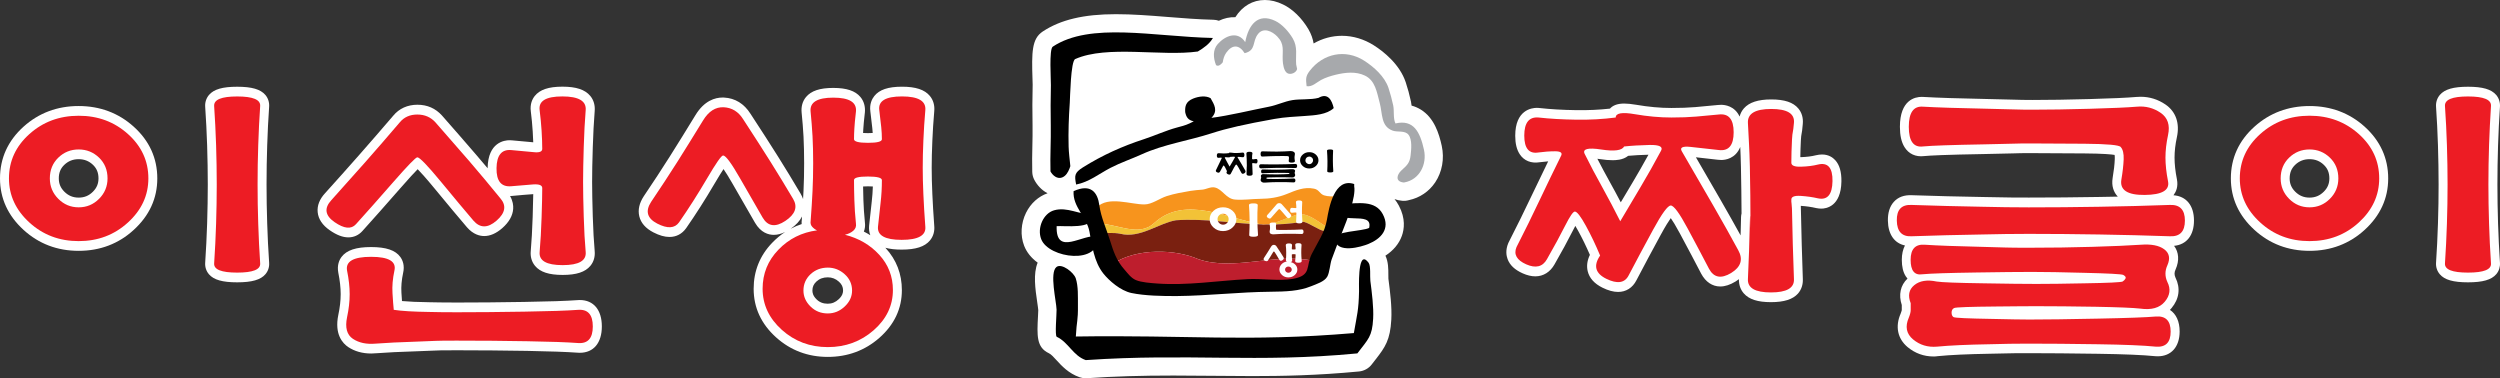 <svg width="1421" height="215" viewBox="0 0 1421 215" fill="none" xmlns="http://www.w3.org/2000/svg">
<rect x="0" y="0" width="1421" height="215" fill="#333333" stroke="none"/>
<g clip-path="url(#clip0_102_2)">
<path d="M72.74 76.196C80.477 83.152 84.335 91.539 84.335 101.4C84.335 111.043 80.477 119.387 72.74 126.451C65.002 133.516 55.682 137.049 44.714 137.049C33.769 137.049 24.405 133.516 16.689 126.451C8.973 119.408 5.094 111.043 5.094 101.421C5.094 91.561 8.952 83.174 16.689 76.218C24.405 69.283 33.747 65.794 44.714 65.794C55.682 65.772 65.023 69.261 72.74 76.196ZM33.14 89.61C29.933 92.709 28.328 96.653 28.328 101.4C28.328 105.929 29.933 109.808 33.14 113.015C36.348 116.244 40.206 117.848 44.714 117.848C49.244 117.848 53.081 116.244 56.31 113.015C59.518 109.808 61.122 105.929 61.122 101.4C61.122 96.632 59.518 92.709 56.31 89.61C53.081 86.511 49.244 84.951 44.714 84.951C40.206 84.951 36.326 86.511 33.14 89.61ZM134.815 54.828C143.788 54.828 148.145 56.648 147.885 60.268C147.386 67.549 147.018 74.961 146.78 82.459C146.519 89.979 146.411 97.455 146.411 104.889C146.411 112.17 146.519 119.603 146.78 127.188C147.018 134.773 147.386 142.293 147.885 149.726C148.123 153.194 143.767 154.949 134.815 154.949C125.842 154.949 121.485 153.215 121.724 149.726C122.222 142.293 122.591 134.773 122.829 127.188C123.068 119.603 123.198 112.17 123.198 104.889C123.198 97.455 123.068 89.979 122.829 82.459C122.591 74.961 122.201 67.549 121.724 60.268C121.485 56.627 125.842 54.828 134.815 54.828Z" fill="white"/>
<path d="M134.815 160.475C126.427 160.475 121.485 159.066 118.754 155.881C117.216 154.082 116.457 151.763 116.63 149.314C117.129 141.881 117.497 134.361 117.736 126.993C117.974 119.278 118.104 111.845 118.104 104.888C118.104 97.78 117.974 90.304 117.736 82.654C117.497 75.372 117.129 67.961 116.63 60.679C116.457 58.165 117.237 55.782 118.819 53.939C121.572 50.732 126.514 49.302 134.815 49.302C143.117 49.302 148.058 50.732 150.811 53.939C152.393 55.782 153.152 58.165 152.978 60.657C152.48 67.831 152.111 75.221 151.873 82.654C151.635 89.892 151.505 97.368 151.505 104.888C151.505 112.235 151.635 119.668 151.873 126.993C152.111 134.513 152.48 142.033 152.978 149.336C153.152 151.763 152.393 154.082 150.854 155.881C148.145 159.045 143.182 160.475 134.815 160.475ZM126.904 148.578C127.966 148.924 130.264 149.423 134.815 149.423C139.345 149.423 141.643 148.946 142.705 148.578C142.25 141.599 141.903 134.491 141.686 127.361C141.448 119.928 141.318 112.365 141.318 104.867C141.318 97.217 141.448 89.61 141.686 82.242C141.903 75.156 142.25 68.091 142.705 61.221C141.686 60.852 139.432 60.332 134.815 60.332C130.177 60.332 127.923 60.852 126.904 61.221C127.359 68.199 127.706 75.264 127.944 82.242C128.183 90.022 128.313 97.629 128.313 104.867C128.313 111.953 128.183 119.516 127.944 127.361C127.706 134.383 127.359 141.513 126.904 148.578ZM44.714 142.575C32.555 142.575 22.021 138.565 13.395 130.677C4.508 122.572 0 112.712 0 101.421C0 89.892 4.508 79.988 13.416 71.97C22.043 64.212 32.577 60.267 44.693 60.267C56.809 60.267 67.343 64.212 75.969 71.97C84.899 79.988 89.407 89.914 89.407 101.421C89.407 112.733 84.899 122.572 76.012 130.677C67.408 138.565 56.852 142.575 44.714 142.575ZM44.714 71.298C34.896 71.298 26.79 74.289 19.941 80.443C13.395 86.338 10.187 93.208 10.187 101.399C10.187 109.418 13.373 116.222 19.962 122.225C26.79 128.488 34.874 131.522 44.693 131.522C54.511 131.522 62.596 128.488 69.423 122.225C76.012 116.222 79.198 109.418 79.198 101.399C79.198 93.208 76.012 86.338 69.445 80.443C62.639 74.31 54.533 71.298 44.714 71.298ZM44.714 123.396C38.884 123.396 33.834 121.272 29.672 117.089C25.402 112.798 23.235 107.532 23.235 101.421C23.235 95.115 25.489 89.61 29.737 85.493C33.899 81.484 38.927 79.446 44.714 79.446C50.48 79.446 55.53 81.484 59.691 85.493C63.961 89.632 66.216 95.136 66.216 101.421C66.216 107.532 64.048 112.798 59.778 117.089C55.595 121.272 50.523 123.396 44.714 123.396ZM44.714 90.477C41.463 90.477 38.797 91.539 36.522 93.728C34.397 95.765 33.422 98.214 33.422 101.399C33.422 104.39 34.419 106.795 36.587 108.963C38.841 111.216 41.485 112.322 44.693 112.322C47.944 112.322 50.523 111.26 52.821 108.963C54.988 106.795 55.985 104.39 55.985 101.399C55.985 98.214 54.988 95.765 52.886 93.728C50.632 91.561 47.944 90.477 44.714 90.477Z" fill="white"/>
<path d="M266.639 91.474C272.73 98.561 278.647 105.647 284.412 112.734C287.967 116.829 287.23 121.077 282.245 125.411C277.26 129.745 272.882 129.745 269.11 125.411C264.233 119.712 258.035 112.278 250.492 103.133C242.949 94.01 238.528 89.415 237.205 89.415C236.317 89.415 231.765 94.096 223.572 103.458C215.379 112.842 208.292 120.839 202.31 127.448C199.644 130.417 195.612 130.027 190.172 126.256C184.732 122.486 184.125 118.325 188.351 113.752C194.55 106.882 200.922 99.752 207.468 92.341C214.014 84.908 220.603 77.323 227.235 69.543C229.684 66.574 233.001 65.1 237.205 65.1C241.41 65.1 244.835 66.596 247.501 69.543C254.155 77.085 260.527 84.388 266.639 91.474ZM223.095 166.673C223.334 170.682 223.572 173.825 223.811 176.1C228.254 176.794 234.93 177.184 243.903 177.314C252.854 177.422 248.281 177.487 259.573 177.487C271.104 177.487 283.957 177.379 298.089 177.14C312.221 176.924 322.343 176.577 328.477 176.122C334.134 175.667 336.951 178.809 336.951 185.549C336.951 192.289 334.134 195.431 328.477 194.976C322.343 194.521 312.763 194.174 299.736 193.957C286.71 193.719 273.337 193.611 259.573 193.611C246.07 193.611 248.671 193.784 238.007 194.131C227.322 194.477 219.151 194.867 213.494 195.323C208.335 195.778 204.022 194.867 200.597 192.592C197.151 190.295 196.046 186.199 197.281 180.261C198.256 175.688 198.755 171.354 198.755 167.237C198.755 163.119 198.256 158.655 197.281 153.866C196.306 148.599 200.836 145.977 210.914 145.977C220.993 145.977 225.415 148.599 224.179 153.866C223.204 158.416 222.835 162.686 223.095 166.673ZM307.843 123.504C308.081 116.093 308.211 110.545 308.211 106.882C308.211 105.279 306.499 104.607 303.052 104.824C299.606 105.062 295.423 105.409 290.525 105.864C284.868 106.319 282.115 102.895 282.223 95.57C282.332 88.267 285.106 84.843 290.525 85.298C295.922 85.753 300.213 86.143 303.421 86.49C306.607 86.837 308.211 86.208 308.211 84.604C308.211 81.635 308.081 78.211 307.843 74.332C307.582 70.431 307.236 66.552 306.737 62.673C306 57.407 310.292 54.785 319.633 54.785C328.953 54.785 333.375 57.407 332.898 62.673C332.4 68.828 332.031 75.871 331.793 83.737C331.554 91.604 331.424 98.171 331.424 103.415C331.424 108.681 331.554 115.247 331.793 123.114C332.031 131.002 332.4 137.677 332.898 143.16C333.397 148.188 329.018 150.702 319.807 150.702C310.595 150.702 306.239 148.188 306.737 143.16C307.236 137.504 307.604 130.937 307.843 123.504Z" fill="white"/>
<path d="M211.001 200.935C205.994 200.935 201.594 199.7 197.931 197.273C194.832 195.193 189.998 190.1 192.296 179.004C193.185 174.822 193.64 170.877 193.64 167.193C193.64 163.509 193.185 159.413 192.296 155.036C191.472 150.658 192.859 147.711 194.16 145.999C197.043 142.206 202.353 140.429 210.914 140.429C219.497 140.429 224.786 142.228 227.56 146.086C228.839 147.863 230.14 150.875 229.121 155.209C228.276 159.153 227.95 162.924 228.167 166.305C228.276 168.082 228.384 169.686 228.492 171.116C232.48 171.484 237.639 171.701 243.968 171.788C247.414 171.831 248.866 171.874 249.993 171.896C251.749 171.939 252.638 171.961 259.595 171.961C271.321 171.961 284.261 171.853 298.024 171.614C311.896 171.398 322.039 171.051 328.151 170.596C328.607 170.552 329.083 170.531 329.539 170.531C337.385 170.531 342.088 176.144 342.088 185.527C342.088 194.911 337.406 200.524 329.539 200.524C329.083 200.524 328.607 200.502 328.13 200.459C322.148 200.025 312.568 199.678 299.671 199.44C286.536 199.223 273.055 199.093 259.595 199.093C250.492 199.093 248.866 199.158 245.333 199.332C243.664 199.418 241.605 199.505 238.181 199.613C227.3 199.96 219.346 200.35 213.905 200.784C212.93 200.892 211.955 200.935 211.001 200.935ZM202.31 152.825C203.328 157.853 203.87 162.729 203.87 167.193C203.87 171.701 203.328 176.512 202.266 181.453C201.226 186.459 202.678 187.434 203.285 187.846C205.756 189.471 209.072 190.143 213.103 189.775C218.739 189.32 226.823 188.908 237.877 188.561C241.237 188.453 243.274 188.366 244.922 188.279C248.498 188.128 250.275 188.041 259.617 188.041C273.12 188.041 286.667 188.149 299.866 188.388C312.936 188.626 322.69 188.973 328.867 189.428C329.127 189.45 329.344 189.45 329.56 189.45C331.056 189.45 331.901 189.45 331.901 185.505C331.901 181.561 331.078 181.561 329.56 181.561C329.344 181.561 329.127 181.561 328.91 181.583C322.581 182.06 312.264 182.406 298.219 182.623C284.391 182.862 271.408 182.97 259.638 182.97C252.573 182.97 251.662 182.948 249.82 182.905C248.715 182.883 247.284 182.84 243.903 182.797C234.648 182.688 227.864 182.276 223.139 181.54C220.841 181.193 219.064 179.199 218.804 176.707C218.544 174.236 218.284 170.986 218.067 166.998C217.785 162.577 218.175 157.745 219.259 152.652C218.479 152.24 216.268 151.438 210.979 151.438C205.149 151.46 202.981 152.414 202.31 152.825ZM319.828 156.271C312.026 156.271 307.041 154.646 304.114 151.113C302.207 148.816 301.362 145.869 301.687 142.618C302.164 137.157 302.511 130.829 302.771 123.287C302.944 117.87 303.052 113.6 303.096 110.35C299.801 110.566 295.835 110.913 290.98 111.368C290.59 111.39 290.243 111.412 289.918 111.433C291.543 114.251 291.825 116.851 291.695 118.693C291.435 122.594 289.333 126.3 285.453 129.702C282.05 132.671 278.604 134.166 275.244 134.166C272.73 134.166 269.002 133.3 265.426 129.182C260.809 123.786 254.87 116.678 246.721 106.796C241.822 100.858 239.004 97.781 237.4 96.177C235.71 97.889 232.675 101.118 227.322 107.251C219.172 116.569 211.998 124.674 205.994 131.306C203.892 133.668 201.117 134.925 198.018 134.925C194.832 134.925 191.364 133.603 187.462 130.894C183.279 127.99 180.96 124.544 180.57 120.622C180.202 116.873 181.61 113.232 184.775 109.808C191.082 102.83 197.498 95.635 203.805 88.484C210.307 81.094 216.94 73.444 223.529 65.75C226.867 61.698 231.635 59.531 237.249 59.531C242.862 59.531 247.544 61.59 251.207 65.642C257.883 73.227 264.342 80.617 270.389 87.66C272.665 90.304 274.919 92.969 277.173 95.635C277.173 95.57 277.173 95.505 277.173 95.44C277.412 80.834 286.753 79.707 289.636 79.707C290.069 79.707 290.503 79.728 290.98 79.772C295.9 80.183 299.975 80.552 303.096 80.877C303.031 79.013 302.944 76.954 302.792 74.679C302.554 70.865 302.185 67.051 301.73 63.41C301.145 59.162 302.597 56.258 303.941 54.568C306.824 50.949 311.809 49.259 319.677 49.259C327.501 49.259 332.508 50.927 335.477 54.481C337.45 56.822 338.317 59.856 338.013 63.215C337.537 69.174 337.168 76.174 336.93 83.933C336.67 91.973 336.561 98.366 336.561 103.437C336.561 108.529 336.691 114.901 336.93 122.962C337.168 130.699 337.537 137.309 338.013 142.662C338.317 145.891 337.472 148.838 335.564 151.113C332.616 154.646 327.631 156.271 319.828 156.271ZM311.809 143.832C312.264 144.179 314.15 145.219 319.807 145.219C325.507 145.219 327.371 144.179 327.826 143.832C327.826 143.81 327.826 143.788 327.826 143.767C327.306 138.154 326.938 131.306 326.699 123.331C326.439 115.161 326.331 108.659 326.331 103.437C326.331 98.236 326.461 91.734 326.699 83.564C326.938 75.611 327.328 68.438 327.826 62.196C327.848 62.023 327.848 61.915 327.848 61.85C327.545 61.59 325.789 60.311 319.655 60.311C314.106 60.311 312.242 61.33 311.787 61.676C311.787 61.72 311.787 61.785 311.809 61.85C312.307 65.815 312.698 69.868 312.958 73.942C313.218 78.103 313.326 81.592 313.326 84.604C313.326 88.072 311.137 92.103 304.981 92.103C304.353 92.103 303.659 92.059 302.922 91.994C299.758 91.647 295.466 91.257 290.134 90.802C289.939 90.781 289.766 90.781 289.593 90.781C288.574 90.781 287.425 90.781 287.338 95.657C287.273 99.037 288.01 99.926 288.075 100.013C288.335 100.294 289.159 100.424 290.156 100.338C295.163 99.861 299.303 99.536 302.749 99.297C303.291 99.254 303.789 99.254 304.266 99.254C312.893 99.254 313.326 105.604 313.326 106.882C313.326 110.48 313.218 115.811 312.958 123.699C312.698 131.436 312.329 138.002 311.831 143.723C311.831 143.767 311.809 143.81 311.809 143.832ZM190.735 119.473C190.844 119.712 191.321 120.47 192.968 121.619C195.937 123.678 197.476 123.894 198.018 123.894C198.386 123.894 198.495 123.808 198.668 123.613C204.65 117.003 211.781 108.963 219.909 99.666C233.716 83.889 234.821 83.889 237.249 83.889C239.893 83.889 242.126 84.648 254.328 99.449C262.434 109.288 268.33 116.331 272.882 121.64C274.16 123.114 274.984 123.114 275.244 123.114C276.198 123.114 277.563 122.399 279.059 121.077C281.421 119.018 281.53 117.913 281.53 117.913C281.53 117.783 281.4 117.306 280.706 116.483C280.663 116.439 280.641 116.396 280.598 116.353C274.941 109.396 268.98 102.266 262.911 95.223C256.864 88.224 250.449 80.855 243.838 73.335C242.169 71.472 240.045 70.605 237.227 70.605C233.629 70.605 231.982 72.1 231.05 73.205C224.374 81.007 217.698 88.7 211.174 96.133C204.845 103.328 198.386 110.545 192.014 117.61C191.06 118.65 190.8 119.278 190.735 119.473Z" fill="white"/>
<path d="M438.084 92.168C442.376 99.016 446.624 105.994 450.807 113.059C453.517 117.631 452.043 121.792 446.386 125.563C440.729 129.334 436.437 128.705 433.489 123.678C430.043 117.74 425.817 110.371 420.766 101.573C415.738 92.774 412.487 88.375 411.013 88.375C410.016 88.375 406.96 92.774 401.801 101.573C396.643 110.35 391.354 118.65 385.957 126.408C383.486 129.832 379.368 130.049 373.603 127.102C367.837 124.133 366.667 120.015 370.092 114.749C375.489 106.752 380.474 99.146 385.025 91.973C389.555 84.778 394.41 76.976 399.591 68.503C402.777 63.258 406.7 60.744 411.381 60.961C416.041 61.2 419.726 63.475 422.435 67.809C428.548 77.193 433.793 85.32 438.084 92.168ZM461.688 128.944C460.843 128.033 460.539 126.907 460.778 125.541C461.254 119.213 461.601 113.579 461.84 108.616C462.078 103.653 462.208 98.344 462.208 92.709C462.208 87.075 462.078 81.96 461.84 77.409C461.58 72.859 461.211 68.178 460.734 63.367C460.236 58.122 464.549 55.5 473.631 55.5C482.712 55.5 487.025 58.122 486.527 63.367C486.028 67.701 485.725 70.973 485.617 73.119C485.486 75.307 485.421 77.279 485.421 79.121C485.421 80.487 488.066 81.18 493.354 81.18C498.621 81.18 501.265 80.508 501.265 79.121C501.265 76.846 501.135 74.549 500.897 72.273C500.659 69.998 500.29 66.769 499.792 62.673C499.055 57.407 503.368 54.785 512.688 54.785C522.008 54.785 526.451 57.407 525.953 62.673C525.454 68.373 525.086 74.115 524.847 79.837C524.587 85.58 524.479 90.759 524.479 95.353C524.479 99.839 524.587 104.867 524.847 110.458C525.086 116.049 525.454 122.161 525.953 128.792C526.451 133.798 521.965 136.334 512.493 136.334C503.043 136.334 498.556 133.82 499.055 128.792C499.532 123.981 500.03 119.495 500.529 115.247C501.027 111.022 501.265 106.731 501.265 102.396C501.265 101.031 498.621 100.338 493.354 100.338C488.066 100.338 485.421 100.988 485.421 102.331C485.421 105.864 485.486 109.678 485.617 113.752C485.725 117.826 486.028 122.312 486.527 127.145C486.765 128.684 486.288 130.006 485.053 131.111C483.818 132.194 482.214 132.996 480.263 133.43C488.131 135.423 494.633 139.216 499.792 144.85C504.95 150.485 507.529 157.16 507.529 164.853C507.529 173.673 503.888 181.301 496.605 187.694C489.323 194.087 480.61 197.295 470.509 197.295C460.387 197.295 451.674 194.022 444.392 187.478C437.109 180.933 433.468 173.153 433.468 164.116C433.468 155.556 436.459 148.166 442.441 141.946C448.423 135.727 455.749 132.064 464.419 130.937C463.444 130.526 462.533 129.854 461.688 128.944ZM460.691 155.881C458.025 158.395 456.681 161.494 456.681 165.135C456.681 168.559 458.025 171.593 460.691 174.215C463.357 176.859 466.63 178.159 470.509 178.159C474.151 178.159 477.359 176.837 480.133 174.215C482.929 171.593 484.316 168.58 484.316 165.135C484.316 161.494 482.929 158.395 480.133 155.881C477.359 153.367 474.129 152.11 470.509 152.11C466.63 152.11 463.357 153.389 460.691 155.881Z" fill="white"/>
<path d="M470.509 202.864C459.217 202.864 449.333 199.137 441.141 191.768C432.666 184.14 428.374 174.865 428.374 164.138C428.374 154.039 431.929 145.24 438.93 137.981C441.206 135.618 443.655 133.581 446.277 131.848C444.045 132.953 441.921 133.495 439.84 133.495C436.806 133.495 432.492 132.303 429.155 126.625C425.687 120.665 421.46 113.275 416.41 104.477C414.069 100.381 412.4 97.781 411.251 96.112C410.103 97.824 408.455 100.468 406.071 104.52C400.869 113.384 395.472 121.857 389.989 129.724C387.626 132.996 384.375 134.687 380.539 134.687C377.786 134.687 374.795 133.841 371.392 132.086C366.992 129.81 364.283 126.733 363.373 122.941C362.506 119.3 363.351 115.464 365.908 111.563C371.219 103.697 376.204 96.09 380.777 88.852C385.415 81.505 390.292 73.639 395.277 65.469C400.306 57.19 406.461 55.435 410.753 55.435C411.013 55.435 411.273 55.435 411.555 55.457C417.797 55.76 422.977 58.946 426.575 64.667C432.991 74.441 438.106 82.437 442.268 89.047C446.494 95.787 450.807 102.852 455.056 110.068C455.684 111.13 456.139 112.17 456.464 113.145C456.573 111.477 456.638 109.873 456.724 108.334C456.963 103.437 457.071 98.171 457.071 92.709C457.071 87.357 456.941 82.307 456.724 77.713C456.486 73.249 456.118 68.611 455.641 63.973C455.316 60.528 456.183 57.494 458.155 55.132C461.081 51.621 466.001 49.974 473.609 49.974C481.217 49.974 486.115 51.621 489.063 55.132C491.035 57.494 491.902 60.528 491.599 63.93C491.599 63.973 491.599 64.017 491.577 64.06C491.1 68.221 490.797 71.385 490.688 73.465C490.645 74.202 490.602 74.896 490.58 75.589C491.274 75.632 492.184 75.676 493.333 75.676C494.46 75.676 495.348 75.632 496.042 75.589C495.977 74.701 495.912 73.812 495.825 72.924C495.587 70.67 495.218 67.484 494.72 63.41C494.135 59.206 495.608 56.28 496.952 54.59C499.835 50.971 504.82 49.28 512.688 49.28C520.512 49.28 525.541 50.949 528.51 54.503C530.483 56.865 531.35 59.877 531.025 63.237C530.548 68.914 530.158 74.614 529.941 80.118C529.702 85.623 529.572 90.737 529.572 95.375C529.572 99.883 529.702 104.867 529.941 110.22C530.179 115.616 530.526 121.532 531.025 128.315C531.328 131.501 530.483 134.383 528.597 136.659C525.649 140.213 520.534 141.881 512.493 141.881C508.83 141.881 505.752 141.535 503.238 140.819C503.303 140.884 503.346 140.949 503.411 141.015C509.523 147.668 512.623 155.708 512.623 164.918C512.623 175.45 508.31 184.574 499.813 192.05C491.642 199.223 481.78 202.864 470.509 202.864ZM465.893 125.585C466.066 125.715 466.24 125.801 466.435 125.888C468.559 126.863 469.816 129.269 469.491 131.761C469.166 134.231 467.345 136.16 465.047 136.464C457.44 137.46 451.197 140.581 445.996 145.977C441.01 151.157 438.583 157.095 438.583 164.159C438.583 171.528 441.552 177.791 447.665 183.273C454.08 189.016 461.558 191.833 470.531 191.833C479.526 191.833 487.025 189.103 493.419 183.468C499.488 178.137 502.458 172.069 502.458 164.918C502.458 158.655 500.42 153.389 496.194 148.816C491.685 143.897 486.093 140.646 479.114 138.869C476.773 138.284 475.148 136.008 475.169 133.408C475.213 130.807 476.903 128.597 479.244 128.077C480.111 127.882 480.848 127.6 481.412 127.21C480.935 122.486 480.631 118.043 480.523 113.947C480.393 109.981 480.328 106.081 480.328 102.353C480.328 94.833 489.128 94.833 493.354 94.833C497.256 94.833 506.381 94.833 506.381 102.418C506.381 106.969 506.121 111.52 505.6 115.963C505.102 120.232 504.603 124.761 504.148 129.399C504.647 129.767 506.619 130.829 512.515 130.829C518.432 130.829 520.404 129.745 520.903 129.399C520.903 129.355 520.903 129.312 520.881 129.269C520.361 122.334 519.992 116.266 519.775 110.74C519.537 105.235 519.407 100.056 519.407 95.375C519.407 90.564 519.537 85.254 519.775 79.598C520.014 73.942 520.382 68.069 520.903 62.175C520.924 62.023 520.924 61.936 520.924 61.871C520.621 61.59 518.843 60.333 512.731 60.333C507.161 60.333 505.319 61.351 504.863 61.698C504.863 61.741 504.863 61.806 504.885 61.871C505.405 66.119 505.774 69.348 506.012 71.645C506.272 74.202 506.424 76.716 506.424 79.121C506.424 86.707 497.299 86.707 493.398 86.707C489.496 86.707 480.371 86.707 480.371 79.121C480.371 77.085 480.436 75.004 480.566 72.772C480.696 70.518 481 67.137 481.498 62.76C481.498 62.63 481.498 62.543 481.498 62.478C481.217 62.218 479.526 61.004 473.674 61.004C467.822 61.004 466.131 62.218 465.849 62.478C465.849 62.543 465.849 62.651 465.849 62.803C466.348 67.571 466.716 72.382 466.976 77.063C467.215 81.874 467.345 87.14 467.345 92.688C467.345 98.366 467.215 103.805 466.976 108.898C466.716 113.882 466.348 119.495 465.893 125.585ZM491.013 131.631C492.271 132.259 493.484 132.953 494.676 133.69C494.048 132.043 493.809 130.201 494.005 128.228C494.481 123.504 494.98 118.91 495.5 114.576C495.825 111.758 496.042 108.876 496.129 105.994C495.435 105.95 494.525 105.907 493.376 105.907C492.206 105.907 491.274 105.95 490.58 105.994C490.602 108.486 490.667 111.022 490.753 113.6C490.862 117.545 491.165 121.857 491.62 126.451C491.859 128.272 491.642 130.049 491.013 131.631ZM455.858 123.071C454.579 125.628 452.433 127.947 449.42 130.027C451.414 128.965 453.495 128.077 455.662 127.362C455.597 126.538 455.619 125.715 455.749 124.869C455.771 124.263 455.814 123.656 455.858 123.071ZM410.796 66.487C409.127 66.487 406.591 67.007 403.839 71.558C398.81 79.793 393.912 87.703 389.23 95.115C384.592 102.44 379.542 110.155 374.21 118.043C373.408 119.278 373.256 120.037 373.278 120.188C373.343 120.384 373.95 121.185 375.792 122.117C378.241 123.374 379.737 123.656 380.56 123.656C381.406 123.656 381.644 123.396 381.926 123.027C387.171 115.464 392.438 107.251 397.488 98.626C405.508 84.929 407.697 82.871 411.013 82.871C414.503 82.871 417.364 85.146 425.101 98.691C430.13 107.467 434.356 114.814 437.803 120.752C438.821 122.464 439.515 122.464 439.862 122.464C440.404 122.464 441.617 122.247 443.72 120.86C446.646 118.91 446.971 117.653 447.014 117.523C447.101 117.089 446.689 116.353 446.516 116.049C442.311 108.919 438.063 101.941 433.88 95.288C429.761 88.7 424.646 80.769 418.274 71.038C418.252 70.995 418.231 70.973 418.209 70.951C416.388 68.048 414.221 66.682 411.143 66.531C411.013 66.487 410.905 66.487 410.796 66.487ZM470.509 183.685C465.329 183.685 460.864 181.865 457.245 178.289C453.538 174.648 451.588 170.097 451.588 165.135C451.588 159.912 453.582 155.274 457.331 151.72C460.951 148.318 465.373 146.584 470.509 146.584C475.343 146.584 479.678 148.274 483.406 151.633C487.35 155.187 489.431 159.847 489.431 165.135C489.431 170.162 487.372 174.735 483.492 178.376C479.764 181.908 475.408 183.685 470.509 183.685ZM470.509 157.636C467.887 157.636 465.763 158.416 464.029 160.042C462.468 161.515 461.775 163.076 461.775 165.135C461.775 166.283 462.013 168.06 464.094 170.119C465.828 171.831 467.865 172.633 470.488 172.633C472.894 172.633 474.888 171.809 476.752 170.054C478.941 167.995 479.201 166.261 479.201 165.135C479.201 163.141 478.486 161.602 476.86 160.129C475.018 158.46 472.937 157.636 470.509 157.636Z" fill="white"/>
<path d="M72.74 76.196C80.477 83.152 84.335 91.539 84.335 101.4C84.335 111.043 80.477 119.387 72.74 126.451C65.002 133.516 55.682 137.049 44.714 137.049C33.769 137.049 24.405 133.516 16.689 126.451C8.973 119.408 5.094 111.043 5.094 101.421C5.094 91.561 8.952 83.174 16.689 76.218C24.405 69.283 33.747 65.794 44.714 65.794C55.682 65.772 65.023 69.261 72.74 76.196ZM33.14 89.61C29.933 92.709 28.328 96.654 28.328 101.4C28.328 105.929 29.933 109.808 33.14 113.015C36.348 116.244 40.206 117.848 44.714 117.848C49.244 117.848 53.081 116.244 56.31 113.015C59.518 109.808 61.122 105.929 61.122 101.4C61.122 96.632 59.518 92.709 56.31 89.61C53.081 86.511 49.244 84.951 44.714 84.951C40.206 84.951 36.326 86.511 33.14 89.61ZM134.815 54.828C143.788 54.828 148.145 56.648 147.885 60.268C147.386 67.549 147.018 74.961 146.78 82.459C146.519 89.979 146.411 97.455 146.411 104.889C146.411 112.17 146.519 119.603 146.78 127.188C147.018 134.773 147.386 142.315 147.885 149.726C148.123 153.215 143.767 154.949 134.815 154.949C125.842 154.949 121.485 153.215 121.724 149.726C122.222 142.293 122.591 134.773 122.829 127.188C123.068 119.603 123.198 112.17 123.198 104.889C123.198 97.455 123.068 89.979 122.829 82.459C122.591 74.961 122.201 67.549 121.724 60.268C121.485 56.627 125.842 54.828 134.815 54.828Z" fill="#ED1C24"/>
<path d="M266.639 91.474C272.73 98.561 278.647 105.647 284.412 112.734C287.967 116.829 287.23 121.077 282.245 125.411C277.26 129.745 272.882 129.745 269.11 125.411C264.233 119.712 258.035 112.278 250.492 103.133C242.949 94.01 238.528 89.415 237.205 89.415C236.317 89.415 231.765 94.096 223.572 103.458C215.379 112.842 208.292 120.839 202.31 127.448C199.644 130.417 195.612 130.027 190.172 126.256C184.732 122.486 184.125 118.325 188.351 113.752C194.55 106.882 200.922 99.752 207.468 92.341C214.014 84.908 220.603 77.323 227.235 69.543C229.684 66.574 233.001 65.1 237.205 65.1C241.41 65.1 244.835 66.596 247.501 69.543C254.155 77.085 260.527 84.388 266.639 91.474ZM223.095 166.673C223.334 170.682 223.572 173.825 223.811 176.1C228.254 176.794 234.93 177.184 243.903 177.314C252.854 177.422 248.281 177.487 259.573 177.487C271.104 177.487 283.957 177.379 298.089 177.14C312.221 176.924 322.343 176.577 328.477 176.122C334.134 175.667 336.951 178.809 336.951 185.549C336.951 192.289 334.134 195.431 328.477 194.976C322.343 194.521 312.763 194.174 299.736 193.957C286.71 193.719 273.337 193.611 259.573 193.611C246.07 193.611 248.671 193.784 238.007 194.131C227.322 194.477 219.151 194.867 213.494 195.323C208.335 195.778 204.022 194.867 200.597 192.592C197.151 190.295 196.046 186.199 197.281 180.261C198.256 175.688 198.755 171.354 198.755 167.237C198.755 163.119 198.256 158.655 197.281 153.866C196.306 148.599 200.836 145.977 210.914 145.977C220.993 145.977 225.415 148.599 224.179 153.866C223.204 158.416 222.835 162.686 223.095 166.673ZM307.843 123.504C308.081 116.093 308.211 110.545 308.211 106.882C308.211 105.279 306.499 104.607 303.052 104.824C299.606 105.062 295.423 105.409 290.525 105.864C284.868 106.319 282.115 102.895 282.223 95.57C282.332 88.267 285.106 84.843 290.525 85.298C295.922 85.753 300.213 86.143 303.421 86.49C306.607 86.837 308.211 86.208 308.211 84.604C308.211 81.635 308.081 78.211 307.843 74.332C307.582 70.431 307.236 66.552 306.737 62.673C306 57.407 310.292 54.806 319.633 54.806C328.953 54.806 333.375 57.429 332.898 62.673C332.4 68.828 332.031 75.871 331.793 83.737C331.554 91.604 331.424 98.171 331.424 103.415C331.424 108.681 331.554 115.247 331.793 123.114C332.031 131.002 332.4 137.677 332.898 143.16C333.397 148.188 329.018 150.702 319.807 150.702C310.595 150.702 306.239 148.188 306.737 143.16C307.236 137.504 307.604 130.937 307.843 123.504Z" fill="#ED1C24"/>
<path d="M438.084 92.168C442.376 99.016 446.624 105.994 450.807 113.059C453.517 117.631 452.043 121.792 446.386 125.563C440.729 129.334 436.437 128.705 433.489 123.678C430.043 117.74 425.817 110.371 420.766 101.573C415.738 92.774 412.487 88.375 411.013 88.375C410.016 88.375 406.96 92.774 401.801 101.573C396.643 110.35 391.354 118.65 385.957 126.408C383.486 129.832 379.368 130.071 373.603 127.102C367.837 124.133 366.667 120.015 370.092 114.749C375.489 106.752 380.474 99.146 385.025 91.973C389.555 84.778 394.41 76.976 399.591 68.503C402.777 63.258 406.7 60.744 411.381 60.961C416.041 61.2 419.726 63.475 422.435 67.809C428.548 77.193 433.793 85.32 438.084 92.168ZM461.688 128.944C460.843 128.033 460.539 126.907 460.778 125.541C461.254 119.213 461.601 113.579 461.84 108.616C462.078 103.653 462.208 98.344 462.208 92.709C462.208 87.053 462.078 81.96 461.84 77.409C461.58 72.859 461.211 68.178 460.734 63.367C460.236 58.122 464.549 55.5 473.631 55.5C482.712 55.5 487.025 58.122 486.527 63.367C486.028 67.701 485.725 70.973 485.617 73.119C485.486 75.307 485.421 77.279 485.421 79.122C485.421 80.487 488.066 81.18 493.354 81.18C498.621 81.18 501.265 80.508 501.265 79.122C501.265 76.846 501.135 74.571 500.897 72.273C500.659 69.998 500.29 66.769 499.792 62.673C499.055 57.407 503.368 54.806 512.688 54.806C522.008 54.806 526.451 57.429 525.953 62.673C525.454 68.373 525.086 74.115 524.847 79.837C524.587 85.58 524.479 90.759 524.479 95.353C524.479 99.839 524.587 104.867 524.847 110.458C525.086 116.049 525.454 122.161 525.953 128.792C526.451 133.798 521.965 136.334 512.493 136.334C503.043 136.334 498.556 133.82 499.055 128.792C499.532 123.981 500.03 119.473 500.529 115.247C501.027 111.022 501.265 106.731 501.265 102.396C501.265 101.031 498.621 100.338 493.354 100.338C488.066 100.338 485.421 100.988 485.421 102.331C485.421 105.864 485.486 109.678 485.617 113.752C485.725 117.826 486.028 122.312 486.527 127.145C486.765 128.684 486.288 130.006 485.053 131.111C483.818 132.194 482.214 132.996 480.263 133.43C488.131 135.423 494.633 139.216 499.792 144.85C504.95 150.485 507.529 157.16 507.529 164.853C507.529 173.673 503.888 181.301 496.605 187.694C489.323 194.087 480.61 197.295 470.509 197.295C460.387 197.295 451.674 194.022 444.392 187.478C437.109 180.933 433.468 173.153 433.468 164.116C433.468 155.534 436.459 148.144 442.441 141.946C448.423 135.727 455.749 132.064 464.419 130.937C463.444 130.526 462.533 129.854 461.688 128.944ZM460.691 155.881C458.025 158.395 456.681 161.494 456.681 165.135C456.681 168.559 458.025 171.593 460.691 174.215C463.357 176.859 466.63 178.159 470.509 178.159C474.151 178.159 477.359 176.837 480.133 174.215C482.929 171.593 484.316 168.58 484.316 165.135C484.316 161.494 482.929 158.395 480.133 155.881C477.359 153.367 474.129 152.11 470.509 152.11C466.63 152.132 463.357 153.389 460.691 155.881Z" fill="#ED1C24"/>
<path d="M1340.76 76.196C1348.48 83.152 1352.34 91.539 1352.34 101.4C1352.34 111.043 1348.48 119.387 1340.76 126.451C1333.04 133.516 1323.68 137.049 1312.74 137.049C1301.77 137.049 1292.43 133.516 1284.71 126.451C1276.97 119.408 1273.11 111.043 1273.11 101.4C1273.11 91.539 1276.97 83.152 1284.71 76.196C1292.43 69.261 1301.77 65.772 1312.74 65.772C1323.68 65.772 1333.02 69.261 1340.76 76.196ZM1301.14 89.61C1297.93 92.709 1296.33 96.654 1296.33 101.4C1296.33 105.929 1297.93 109.808 1301.14 113.015C1304.35 116.244 1308.21 117.848 1312.74 117.848C1317.24 117.848 1321.1 116.244 1324.31 113.015C1327.52 109.808 1329.12 105.929 1329.12 101.4C1329.12 96.632 1327.52 92.709 1324.31 89.61C1321.1 86.511 1317.24 84.951 1312.74 84.951C1308.21 84.951 1304.35 86.511 1301.14 89.61ZM1402.81 54.828C1411.79 54.828 1416.14 56.648 1415.88 60.268C1415.41 67.549 1415.04 74.961 1414.78 82.459C1414.54 89.979 1414.41 97.455 1414.41 104.889C1414.41 112.17 1414.54 119.603 1414.78 127.188C1415.02 134.773 1415.39 142.293 1415.88 149.726C1416.14 153.194 1411.79 154.949 1402.81 154.949C1393.84 154.949 1389.49 153.215 1389.72 149.726C1390.22 142.293 1390.57 134.773 1390.83 127.188C1391.07 119.603 1391.2 112.17 1391.2 104.889C1391.2 97.455 1391.07 89.979 1390.83 82.459C1390.59 74.961 1390.22 67.549 1389.72 60.268C1389.49 56.627 1393.84 54.828 1402.81 54.828Z" fill="white"/>
<path d="M1402.82 160.475C1394.43 160.475 1389.49 159.067 1386.78 155.881C1385.24 154.082 1384.48 151.742 1384.65 149.315C1385.13 142.12 1385.5 134.6 1385.74 126.993C1386 119.43 1386.1 111.975 1386.1 104.889C1386.1 97.629 1385.97 90.152 1385.74 82.654C1385.5 75.134 1385.13 67.744 1384.65 60.658C1384.48 58.144 1385.26 55.76 1386.82 53.94C1389.57 50.732 1394.51 49.302 1402.82 49.302C1411.12 49.302 1416.04 50.732 1418.81 53.94C1420.39 55.782 1421.15 58.166 1420.98 60.679C1420.5 67.918 1420.13 75.329 1419.89 82.654C1419.66 90.087 1419.53 97.564 1419.53 104.889C1419.53 112.04 1419.66 119.473 1419.89 126.993C1420.13 134.426 1420.5 141.946 1420.98 149.336C1421.15 151.763 1420.39 154.082 1418.85 155.881C1416.14 159.045 1411.18 160.475 1402.82 160.475ZM1394.93 148.578C1395.99 148.924 1398.26 149.423 1402.82 149.423C1407.37 149.423 1409.64 148.946 1410.7 148.578C1410.25 141.535 1409.92 134.405 1409.71 127.362C1409.47 119.733 1409.34 112.148 1409.34 104.867C1409.34 97.434 1409.47 89.827 1409.71 82.242C1409.92 75.221 1410.27 68.156 1410.73 61.2C1409.71 60.831 1407.45 60.311 1402.84 60.311C1398.22 60.311 1395.94 60.831 1394.95 61.2C1395.38 68.004 1395.73 75.069 1395.97 82.242C1396.23 89.871 1396.33 97.477 1396.33 104.867C1396.33 112.083 1396.2 119.647 1395.97 127.362C1395.68 134.578 1395.36 141.708 1394.93 148.578ZM1312.74 142.575C1300.58 142.575 1290.04 138.566 1281.42 130.677C1272.53 122.572 1268.02 112.734 1268.02 101.421C1268.02 89.892 1272.53 79.967 1281.46 71.97C1290.09 64.212 1300.62 60.268 1312.76 60.268C1324.87 60.268 1335.41 64.212 1344.03 71.97C1352.94 80.01 1357.45 89.914 1357.45 101.421C1357.45 112.734 1352.94 122.572 1344.06 130.677C1335.41 138.566 1324.87 142.575 1312.74 142.575ZM1312.74 71.298C1302.92 71.298 1294.81 74.289 1287.96 80.444C1281.39 86.338 1278.21 93.186 1278.21 101.4C1278.21 109.418 1281.39 116.223 1287.98 122.226C1294.81 128.489 1302.9 131.523 1312.74 131.523C1322.55 131.523 1330.64 128.489 1337.47 122.226C1344.03 116.223 1347.24 109.418 1347.24 101.4C1347.24 93.208 1344.06 86.338 1337.51 80.444C1330.64 74.311 1322.53 71.298 1312.74 71.298ZM1312.74 123.396C1306.91 123.396 1301.83 121.272 1297.67 117.09C1293.4 112.799 1291.23 107.533 1291.23 101.421C1291.23 95.137 1293.49 89.61 1297.74 85.515C1301.92 81.484 1306.95 79.447 1312.74 79.447C1318.5 79.447 1323.53 81.484 1327.71 85.493C1331.98 89.632 1334.24 95.137 1334.24 101.421C1334.24 107.533 1332.07 112.799 1327.8 117.09C1323.59 121.272 1318.54 123.396 1312.74 123.396ZM1312.74 90.477C1309.48 90.477 1306.82 91.539 1304.54 93.728C1302.44 95.765 1301.44 98.214 1301.44 101.4C1301.44 104.39 1302.44 106.796 1304.61 108.963C1306.86 111.217 1309.51 112.322 1312.74 112.322C1315.94 112.322 1318.59 111.217 1320.84 108.963C1323.01 106.796 1324.01 104.39 1324.01 101.4C1324.01 98.214 1323.01 95.765 1320.89 93.728C1318.63 91.539 1315.97 90.477 1312.74 90.477Z" fill="white"/>
<path d="M985.408 75.199C985.408 82.611 982.59 85.991 976.933 85.276C970.8 84.561 965.446 83.976 960.894 83.499C956.343 83.022 954.695 83.846 955.931 85.97C962.325 96.935 968.285 107.207 973.791 116.808C979.318 126.408 984.043 134.86 987.987 142.163C990.935 147.429 989.57 151.763 983.934 155.187C978.277 158.612 974.116 157.81 971.406 152.804C967.96 146.172 963.907 138.522 959.247 129.854C954.587 121.164 951.379 116.829 949.667 116.829C947.955 116.829 944.573 121.445 939.545 130.721C934.495 139.974 929.9 148.599 925.717 156.574C923.506 160.909 919.258 161.537 913.015 158.481C906.751 155.383 905.581 150.983 909.504 145.284C907.033 139.346 904.346 133.69 901.398 128.337C898.45 122.962 896.369 120.275 895.134 120.275C894.159 120.275 892.316 122.962 889.607 128.337C886.898 133.711 883.451 140.061 879.29 147.343C876.841 151.698 872.896 152.652 867.499 150.268C862.102 147.863 860.26 144.612 861.972 140.494C866.632 131.349 871.01 122.507 875.042 113.947C879.095 105.387 883.213 96.87 887.396 88.418C888.133 86.815 886.963 86.013 883.907 86.013C880.829 86.013 877.708 86.251 874.5 86.685C869.103 87.595 866.394 84.409 866.394 77.085C866.394 69.781 869.103 66.357 874.5 66.812C880.894 67.528 888.003 67.939 895.871 68.048C903.739 68.178 911.238 67.744 918.369 66.812C918.369 64.299 921.989 63.67 929.228 64.927C936.489 66.184 943.425 66.812 950.057 66.812C955.454 66.812 960.136 66.639 964.059 66.292C967.982 65.945 972.295 65.555 976.955 65.1C982.59 64.407 985.408 67.787 985.408 75.199ZM910.805 106.557C914.359 112.972 917.74 119.365 920.948 125.758C924.871 119.127 928.751 112.625 932.544 106.232C936.359 99.839 940.217 92.991 944.14 85.666C945.375 83.391 943.23 82.307 937.703 82.416C932.176 82.546 927.321 82.827 923.159 83.282C921.924 85.58 917.567 86.143 910.089 84.995C902.59 83.846 899.447 84.669 900.683 87.4C903.847 93.771 907.228 100.164 910.805 106.557ZM1018.57 79.317C1018.33 84.236 1018.2 88.635 1018.2 92.514C1018.2 94.118 1020.04 94.876 1023.73 94.746C1027.41 94.638 1030.6 94.226 1033.31 93.533C1038.94 92.168 1041.72 95.31 1041.59 102.96C1041.46 110.61 1038.71 113.882 1033.31 112.734C1030.36 112.04 1027.09 111.585 1023.53 111.347C1019.96 111.13 1018.2 111.802 1018.2 113.405C1018.2 126.647 1018.31 106.536 1018.57 119.452C1018.81 132.346 1019.18 145.435 1019.68 158.677C1019.91 163.704 1015.56 166.218 1006.61 166.218C997.633 166.218 993.276 163.704 993.514 158.677C994.013 148.404 994.36 137.547 994.62 126.126C994.858 114.706 994.967 137.049 994.967 126.755C994.967 116.483 994.858 105.799 994.62 94.725C994.36 83.651 993.991 80.097 993.514 69.803C993.276 64.558 997.676 61.915 1006.78 61.915C1015.86 61.915 1020.15 64.537 1019.68 69.803C1019.18 76.001 1018.83 74.397 1018.57 79.317Z" fill="white"/>
<path d="M1006.61 171.744C999.063 171.744 994.165 170.162 991.174 166.76C989.266 164.593 988.334 161.819 988.399 158.698C987.792 159.153 987.12 159.608 986.427 160.042C983.306 161.927 980.488 162.837 977.779 162.837C973.335 162.837 969.499 160.28 966.985 155.621C963.755 149.38 959.897 142.098 954.825 132.649C952.42 128.163 950.751 125.52 949.667 123.981C948.497 125.628 946.654 128.51 943.923 133.538C939.046 142.488 934.408 151.157 930.138 159.327C927.971 163.574 924.264 165.936 919.734 165.936C917.069 165.936 914.164 165.156 910.87 163.531C906.21 161.234 903.37 158.048 902.438 154.104C901.745 151.135 902.157 148.058 903.695 144.872C901.615 140.061 899.361 135.445 896.998 131.154C896.391 130.049 895.871 129.139 895.416 128.402C895.026 129.117 894.592 129.962 894.072 130.981C891.233 136.594 887.721 143.073 883.603 150.246C881.132 154.624 877.253 157.073 872.679 157.073C870.468 157.073 868.063 156.509 865.527 155.383C860.997 153.367 858.179 150.702 856.9 147.234C856.185 145.284 855.665 142.12 857.29 138.241C857.355 138.111 857.399 137.981 857.464 137.851C862.167 128.64 866.545 119.755 870.468 111.455C873.676 104.672 876.862 98.062 879.984 91.713C878.423 91.821 876.819 91.994 875.193 92.211C870.317 93.013 866.242 91.366 863.814 87.66C862.102 85.059 861.257 81.614 861.257 77.15C861.257 62.456 870.663 61.308 873.546 61.308C873.98 61.308 874.413 61.33 874.868 61.373C874.912 61.373 874.955 61.373 874.998 61.395C881.197 62.088 888.242 62.5 895.914 62.608C902.59 62.717 908.962 62.413 915.096 61.741C916.505 60.159 918.933 58.859 923.159 58.859C925.066 58.859 927.299 59.097 930.008 59.553C936.944 60.744 943.663 61.373 950.014 61.373C955.194 61.373 959.767 61.2 963.625 60.874C967.527 60.528 971.84 60.138 976.413 59.682C977.063 59.596 977.692 59.574 978.299 59.574C980.401 59.574 985.972 60.181 988.789 66.249C989.245 64.493 990.068 62.933 991.239 61.59C994.23 58.187 999.301 56.519 1006.76 56.519C1014.34 56.519 1019.26 58.166 1022.19 61.676C1024.16 64.038 1025.03 67.094 1024.7 70.475C1024.44 73.769 1024.21 75.112 1023.99 76.196C1023.84 77.063 1023.73 77.626 1023.62 79.707C1023.45 83.109 1023.34 86.338 1023.3 89.329C1023.38 89.329 1023.45 89.329 1023.53 89.329C1026.87 89.22 1029.75 88.874 1032.09 88.267C1033.37 87.963 1034.54 87.812 1035.63 87.812C1039.42 87.812 1041.81 89.567 1043.15 91.041C1045.6 93.728 1046.73 97.694 1046.66 103.155C1046.42 117.48 1037.86 118.585 1035.24 118.585C1034.31 118.585 1033.31 118.476 1032.29 118.26C1032.25 118.26 1032.23 118.238 1032.18 118.238C1029.65 117.631 1026.74 117.22 1023.58 117.003C1023.6 117.653 1023.62 118.455 1023.64 119.452C1023.9 132.563 1024.27 145.739 1024.73 158.568C1024.88 161.732 1023.92 164.636 1021.97 166.868C1019.03 170.141 1014.13 171.744 1006.61 171.744ZM998.608 159.175C998.868 159.413 1000.56 160.692 1006.61 160.692C1012.65 160.692 1014.32 159.413 1014.58 159.175C1014.58 159.132 1014.58 159.067 1014.58 158.958C1014.11 146.107 1013.74 132.974 1013.48 119.907C1013.26 119.148 1013.11 118.26 1013.11 117.176C1013.11 116.439 1013.11 115.247 1013.11 113.427C1013.11 112.148 1013.54 105.799 1022.34 105.799C1022.8 105.799 1023.3 105.82 1023.82 105.842C1027.67 106.102 1031.21 106.601 1034.33 107.337C1034.67 107.424 1035 107.446 1035.28 107.446C1035.58 107.446 1035.71 107.402 1035.71 107.402C1035.69 107.402 1036.43 106.492 1036.49 102.873C1036.54 100.186 1036.13 99.081 1035.97 98.777C1035.78 98.756 1035.37 98.712 1034.41 98.929C1031.44 99.688 1027.98 100.143 1023.88 100.273C1023.58 100.294 1023.27 100.294 1022.99 100.294C1013.82 100.294 1013.11 94.335 1013.11 92.514C1013.11 88.462 1013.24 83.911 1013.48 79.035C1013.61 76.369 1013.78 75.307 1014.02 73.964C1014.19 73.054 1014.34 72.122 1014.58 69.37C1014.6 69.153 1014.6 69.023 1014.6 68.958C1014.32 68.698 1012.63 67.484 1006.78 67.484C1000.02 67.484 998.651 69.088 998.63 69.153C998.63 69.153 998.586 69.283 998.608 69.565C998.76 72.794 998.911 75.372 999.041 77.735C999.323 82.892 999.54 86.966 999.735 94.617C999.973 105.799 1000.1 116.613 1000.1 126.777C1000.1 127.795 1000.1 128.51 1000.1 128.965C1000.1 130.136 999.908 131.089 999.605 131.848C999.345 141.6 999.02 150.528 998.63 158.958C998.608 159.067 998.608 159.132 998.608 159.175ZM895.112 114.727C899.079 114.727 902.026 118.672 905.776 125.476C908.767 130.916 911.607 136.81 914.164 142.987C914.923 144.807 914.706 146.931 913.601 148.556C912.43 150.268 912.3 151.178 912.343 151.33C912.343 151.352 912.69 152.24 915.14 153.454C917.524 154.624 918.976 154.862 919.778 154.862C920.601 154.862 920.883 154.689 921.273 153.909C925.608 145.63 930.268 136.897 935.167 127.903C942.796 113.86 946.047 111.303 949.689 111.303C953.807 111.303 957.34 115.291 963.669 127.08C968.784 136.572 972.642 143.897 975.871 150.116C976.76 151.763 977.41 151.763 977.8 151.763C978.321 151.763 979.491 151.59 981.463 150.376C983.392 149.206 984.238 148.144 984.389 147.538C984.52 147.017 984.238 146.107 983.652 145.045C979.708 137.742 974.961 129.247 969.499 119.755C963.972 110.155 957.968 99.796 951.639 88.96C949.645 85.536 950.664 82.719 951.206 81.679C953.135 77.886 957.34 77.886 958.727 77.886C959.55 77.886 960.418 77.93 961.415 78.038C965.706 78.471 970.973 79.056 977.497 79.815C977.844 79.858 978.126 79.88 978.364 79.88C979.274 79.88 980.315 79.88 980.315 75.221C980.315 70.54 979.253 70.54 978.321 70.54C978.082 70.54 977.8 70.561 977.519 70.583C977.475 70.583 977.454 70.583 977.41 70.605C972.794 71.06 968.437 71.472 964.471 71.818C960.331 72.165 955.497 72.338 950.057 72.338C943.165 72.338 935.882 71.688 928.426 70.388C926.28 70.02 924.525 69.825 923.181 69.825C922.964 69.825 922.791 69.825 922.617 69.846C921.815 71.168 920.515 72.1 918.976 72.295C911.607 73.27 903.825 73.704 895.784 73.574C887.851 73.465 880.525 73.032 874.045 72.317C873.893 72.295 873.72 72.295 873.568 72.295C872.593 72.295 871.487 72.295 871.487 77.085C871.487 79.88 871.986 81.05 872.181 81.245C872.181 81.245 872.354 81.31 872.788 81.31C873.048 81.31 873.373 81.289 873.698 81.224C873.741 81.224 873.785 81.202 873.828 81.202C877.274 80.725 880.655 80.487 883.885 80.487C885.489 80.487 889.737 80.487 891.796 84.128C892.945 86.143 892.988 88.614 891.948 90.889C891.926 90.932 891.904 90.976 891.883 91.019C887.895 99.081 883.755 107.641 879.572 116.461C875.627 124.804 871.249 133.711 866.545 142.943C866.502 143.073 866.48 143.16 866.459 143.225C866.654 143.485 867.369 144.244 869.428 145.154C871.054 145.869 872.094 146.021 872.701 146.021C873.438 146.021 874.11 145.912 874.933 144.46C878.965 137.395 882.389 131.089 885.142 125.671C888.848 118.26 891.298 114.727 895.112 114.727ZM963.95 89.394C968.936 97.954 973.682 106.189 978.147 113.926C982.309 121.164 986.058 127.817 989.353 133.798C989.418 131.262 989.483 128.684 989.548 126.018C989.57 124.739 989.591 123.873 989.613 123.309C989.656 122.572 989.743 121.944 989.895 121.38C989.851 112.885 989.743 104.022 989.548 94.898C989.44 90.066 989.31 86.707 989.158 83.543C986.47 90.261 980.553 90.932 978.386 90.932C977.735 90.932 977.063 90.889 976.37 90.802C971.58 90.217 967.483 89.762 963.95 89.394ZM920.927 131.262C920.862 131.262 920.797 131.262 920.731 131.262C918.933 131.197 917.285 130.092 916.44 128.38C913.319 122.161 909.959 115.768 906.426 109.396C902.828 102.96 899.382 96.415 896.174 90.001C896.131 89.936 896.109 89.871 896.066 89.784C894.982 87.357 895.047 84.799 896.239 82.719C898.428 78.948 902.893 78.948 904.584 78.948C906.296 78.948 908.312 79.122 910.761 79.512C913.015 79.858 914.966 80.032 916.527 80.032C918.022 80.032 918.846 79.858 919.214 79.75C920.06 78.645 921.295 77.908 922.639 77.778C926.909 77.323 931.937 77.019 937.594 76.889C937.876 76.889 938.158 76.868 938.418 76.868C942.406 76.868 946.763 77.388 948.778 81.159C949.949 83.369 949.884 86.013 948.583 88.44C944.53 95.96 940.585 102.96 936.857 109.223C933.043 115.616 929.185 122.117 925.262 128.727C924.286 130.309 922.661 131.262 920.927 131.262ZM907.944 90.239C910.263 94.725 912.669 99.232 915.161 103.697C917.264 107.467 919.279 111.238 921.252 114.987C923.614 111.022 925.933 107.099 928.253 103.22C931.049 98.517 933.996 93.403 936.987 87.942C932.717 88.05 928.859 88.267 925.457 88.57C922.4 91.062 918.152 91.062 916.527 91.062C914.468 91.062 912.105 90.867 909.352 90.434C908.854 90.347 908.377 90.282 907.944 90.239Z" fill="white"/>
<path d="M1241.9 125.39C1241.9 131.566 1239.09 134.535 1233.43 134.296C1220.16 133.841 1206.77 133.495 1193.27 133.278C1179.76 133.061 1166.37 132.931 1153.1 132.931C1139.6 132.931 1140.12 133.061 1126.6 133.278C1113.09 133.495 1099.7 133.841 1086.43 134.296C1081.04 134.535 1078.26 131.566 1078.15 125.39C1078.02 119.235 1080.8 116.244 1086.43 116.483C1099.7 116.938 1113.16 117.285 1126.79 117.523C1140.42 117.74 1139.82 117.87 1153.1 117.87C1166.37 117.87 1179.76 117.761 1193.27 117.523C1206.77 117.306 1220.16 116.959 1233.43 116.483C1239.06 116.266 1241.9 119.235 1241.9 125.39ZM1230.11 141.665C1233.06 143.832 1233.67 146.866 1231.96 150.745C1231.22 152.349 1230.85 153.952 1230.85 155.534C1230.85 157.138 1231.22 158.742 1231.96 160.345C1233.93 164.224 1233.43 167.952 1230.48 171.463C1227.53 175.017 1222.87 176.317 1216.48 175.407C1212.53 174.952 1204.13 174.605 1191.23 174.366C1178.33 174.15 1167.08 174.041 1157.53 174.041C1147.94 174.041 1149.68 174.106 1134.7 174.215C1119.72 174.345 1111.73 174.627 1110.75 175.082C1109.78 175.537 1109.28 176.404 1109.28 177.661C1109.28 178.917 1109.65 179.763 1110.38 180.239C1111.12 180.716 1118.55 181.041 1132.69 181.28C1146.82 181.496 1144.39 181.626 1153.47 181.626C1162.81 181.626 1175.82 181.453 1192.53 181.106C1209.24 180.781 1220.16 180.369 1225.32 179.914C1230.98 179.459 1233.8 182.32 1233.8 188.474C1233.8 194.651 1230.98 197.49 1225.32 197.035C1218.45 196.341 1207.44 195.886 1192.36 195.669C1177.25 195.431 1164.05 195.323 1152.74 195.323C1141.42 195.323 1143.48 195.431 1130.82 195.669C1118.16 195.908 1108.24 196.341 1101.02 197.035C1095.77 197.49 1091.24 196.124 1087.39 192.917C1083.55 189.71 1082.75 185.592 1084.96 180.564C1085.7 178.744 1086.04 177.314 1086.04 176.295C1086.04 175.277 1086.04 173.955 1086.04 172.351C1084.33 168.017 1085 164.593 1088.08 162.079C1091.14 159.565 1095.38 158.893 1100.78 160.02C1103.49 160.475 1112.44 160.822 1127.68 161.039C1142.92 161.277 1148.18 161.385 1157.5 161.385C1166.85 161.385 1171.25 161.277 1184.75 161.039C1198.25 160.822 1205.51 160.475 1206.49 160.02C1207.22 159.565 1207.77 159.002 1208.14 158.308C1208.5 157.615 1208.07 156.943 1206.83 156.249C1205.86 155.794 1198.29 155.383 1184.16 155.057C1170.03 154.732 1164.96 154.559 1154.88 154.559C1145.04 154.559 1139.23 154.667 1123.39 154.884C1107.54 155.122 1097.29 155.448 1092.63 155.903C1088.21 156.574 1086 153.844 1086 147.689C1086 141.513 1088.71 138.674 1094.11 139.107C1101.21 139.584 1111.9 139.974 1126.16 140.299C1140.4 140.646 1139.88 140.819 1152.67 140.819C1165.67 140.819 1177.9 140.646 1189.34 140.299C1200.77 139.974 1209.91 139.584 1216.78 139.107C1222.74 138.652 1227.17 139.498 1230.11 141.665ZM1228.08 64.103C1232.13 66.877 1233.54 71.082 1232.32 76.738C1231.33 81.31 1230.85 85.601 1230.85 89.589C1230.85 93.576 1231.33 98.084 1232.32 103.112C1233.3 108.139 1228.88 110.718 1219.06 110.805C1209.24 110.913 1204.8 108.009 1205.79 102.071C1206.53 97.737 1206.96 93.901 1207.09 90.607C1207.22 87.292 1206.66 84.951 1205.43 83.586C1204.69 82.437 1197.82 81.809 1184.79 81.7C1171.77 81.592 1161.34 81.527 1153.47 81.527C1145.6 81.527 1146.45 81.7 1127.9 82.047C1109.34 82.372 1097.73 82.784 1093.07 83.239C1087.67 83.933 1084.96 80.227 1084.96 72.1C1084.96 63.995 1087.65 60.181 1093.07 60.636C1100.93 61.091 1113.33 61.481 1130.28 61.828C1147.23 62.175 1146.21 62.348 1155.29 62.348C1164.61 62.348 1175.49 62.175 1187.91 61.828C1200.31 61.481 1209.22 61.091 1214.62 60.636C1219.54 60.181 1224.02 61.351 1228.08 64.103Z" fill="white"/>
<path d="M1099.09 202.626C1093.52 202.626 1088.56 200.827 1084.29 197.295C1078.59 192.527 1077.13 185.614 1080.32 178.289C1080.91 176.815 1080.97 176.23 1080.97 176.209V173.37C1079.04 167.54 1080.19 162.166 1084.22 158.351C1083.88 157.961 1083.55 157.528 1083.25 157.073C1081.73 154.711 1080.99 151.633 1080.99 147.668C1080.99 144.482 1081.62 141.73 1082.77 139.519C1076.79 138.262 1073.21 133.213 1073.08 125.498C1072.99 120.947 1074.12 117.306 1076.46 114.727C1078.89 112.04 1082.27 110.762 1086.67 110.957C1100.13 111.412 1113.68 111.758 1126.92 111.975C1131.3 112.04 1134.2 112.105 1136.59 112.148C1141.64 112.257 1144.2 112.3 1153.17 112.3C1166.09 112.3 1179.57 112.192 1193.24 111.953C1196.73 111.888 1200.25 111.823 1203.78 111.758C1203.5 111.477 1203.24 111.152 1202.98 110.848C1201.57 109.028 1200.05 105.842 1200.83 101.096C1201.52 97.044 1201.94 93.446 1202.04 90.369C1202.09 89.264 1202.02 88.527 1201.94 88.05C1200.12 87.747 1195.61 87.292 1184.81 87.205C1172.09 87.097 1161.58 87.031 1153.52 87.031C1149.44 87.031 1147.75 87.075 1144.35 87.183C1141.36 87.27 1136.83 87.4 1128.03 87.552C1105.51 87.942 1096.9 88.397 1093.63 88.722C1088.84 89.307 1084.85 87.443 1082.49 83.564C1080.75 80.747 1079.91 76.998 1079.91 72.1C1079.91 56.735 1088.56 55.066 1092.28 55.066C1092.68 55.066 1093.07 55.088 1093.46 55.11C1101.15 55.565 1113.24 55.955 1130.43 56.302C1137.8 56.453 1141.79 56.562 1144.67 56.648C1148.4 56.757 1150.29 56.822 1155.36 56.822C1164.5 56.822 1175.45 56.648 1187.85 56.302C1200.4 55.955 1209.05 55.565 1214.29 55.11C1215.09 55.045 1215.92 55.002 1216.74 55.002C1221.81 55.002 1226.56 56.475 1230.85 59.401C1236.77 63.453 1239.06 70.041 1237.35 77.973C1236.46 82.047 1236.01 85.948 1236.01 89.567C1236.01 93.23 1236.46 97.39 1237.37 101.941C1238.18 106.124 1236.85 109.006 1235.6 110.697C1235.53 110.783 1235.44 110.892 1235.38 110.978C1242.73 111.52 1247.06 116.829 1247.06 125.368C1247.06 133.776 1242.86 139.042 1235.75 139.736C1238.46 143.355 1238.83 148.123 1236.62 153.107C1236.2 154.017 1236.01 154.776 1236.01 155.513C1236.01 156.228 1236.18 156.986 1236.53 157.766C1239.5 163.726 1238.7 169.881 1234.3 175.125C1234.01 175.472 1233.69 175.818 1233.39 176.144C1236.9 178.441 1238.91 182.71 1238.91 188.388C1238.91 197.121 1234.14 202.517 1226.47 202.517C1225.99 202.517 1225.47 202.496 1224.95 202.452C1218.19 201.759 1207.22 201.304 1192.29 201.087C1177.49 200.87 1164.2 200.74 1152.76 200.74C1145.58 200.74 1143.91 200.784 1140.25 200.87C1138.19 200.914 1135.53 201 1130.95 201.065C1118.42 201.282 1108.52 201.737 1101.5 202.431C1100.63 202.582 1099.85 202.626 1099.09 202.626ZM1096.08 164.983C1093.98 164.983 1092.37 165.46 1091.18 166.457C1090.38 167.107 1089.75 167.627 1090.75 170.162C1091.03 170.856 1091.16 171.593 1091.16 172.351V176.295C1091.16 178.137 1090.68 180.196 1089.64 182.775C1089.62 182.84 1089.6 182.905 1089.58 182.948C1088.25 185.939 1088.82 187.131 1090.51 188.539C1093.33 190.902 1096.64 191.877 1100.61 191.508C1107.83 190.815 1117.99 190.338 1130.74 190.121C1135.29 190.035 1137.93 189.97 1139.97 189.926C1143.61 189.84 1145.43 189.796 1152.71 189.796C1164.2 189.796 1177.55 189.905 1192.4 190.143C1207.81 190.36 1218.73 190.815 1225.78 191.53C1225.95 191.53 1226.19 191.552 1226.43 191.552C1228.14 191.552 1228.66 191.552 1228.66 188.453C1228.66 185.375 1228.14 185.375 1226.43 185.375C1226.19 185.375 1225.93 185.397 1225.67 185.397C1220.29 185.874 1209.15 186.286 1192.57 186.611C1176.1 186.957 1162.92 187.131 1153.41 187.131C1148.18 187.131 1146.73 187.088 1143.81 187.022C1141.62 186.957 1138.62 186.892 1132.56 186.806C1109.99 186.437 1109.23 185.961 1107.74 185.007C1105.46 183.598 1104.12 180.911 1104.12 177.682C1104.12 174.236 1105.81 171.376 1108.65 170.054C1109.97 169.447 1111.1 168.927 1134.59 168.732C1141.01 168.689 1144.37 168.645 1146.84 168.624C1150.16 168.58 1151.95 168.559 1157.46 168.559C1166.67 168.559 1177.73 168.667 1191.25 168.884C1204.47 169.122 1212.86 169.49 1216.96 169.946C1217 169.946 1217.04 169.967 1217.09 169.967C1218.17 170.119 1219.19 170.206 1220.12 170.206C1224.63 170.206 1226.12 168.407 1226.6 167.8C1228.29 165.785 1228.18 164.571 1227.4 163.011C1227.38 162.946 1227.34 162.881 1227.32 162.816C1226.23 160.454 1225.69 158.005 1225.69 155.556C1225.69 153.085 1226.25 150.637 1227.32 148.296C1227.77 147.299 1227.73 146.822 1227.73 146.757C1227.73 146.757 1227.6 146.562 1227.17 146.237C1225.26 144.829 1221.75 144.244 1217.13 144.612C1210.24 145.089 1201.2 145.479 1189.45 145.826C1177.9 146.172 1165.52 146.346 1152.65 146.346C1144.02 146.346 1141.42 146.259 1136.28 146.107C1133.79 146.021 1130.71 145.934 1126.03 145.826C1111.45 145.479 1100.89 145.089 1093.78 144.612C1093.48 144.59 1093.24 144.569 1093.02 144.569C1091.57 144.569 1091.07 144.569 1091.07 147.668C1091.07 149.25 1091.27 150.073 1091.37 150.463C1091.53 150.463 1091.7 150.441 1091.87 150.42C1091.96 150.398 1092.05 150.398 1092.13 150.398C1096.97 149.921 1107.18 149.575 1123.28 149.336L1130.32 149.228C1141.14 149.076 1146.58 148.99 1154.84 148.99C1163.33 148.99 1168.25 149.098 1178.07 149.358L1184.23 149.51C1206.38 150.051 1207.55 150.593 1208.79 151.157C1208.89 151.2 1209 151.265 1209.11 151.33C1211.19 152.5 1212.53 154.082 1213.06 156.033C1213.51 157.723 1213.32 159.522 1212.47 161.082C1211.65 162.621 1210.45 163.878 1208.94 164.81C1208.79 164.896 1208.61 165.005 1208.44 165.07C1207.2 165.655 1206.03 166.196 1184.75 166.543L1178.59 166.652C1169.68 166.803 1165.22 166.89 1157.42 166.89C1149.61 166.89 1144.54 166.803 1134.44 166.652L1127.53 166.543C1106.74 166.24 1101.8 165.763 1099.91 165.46C1099.85 165.46 1099.81 165.438 1099.74 165.416C1098.48 165.135 1097.21 164.983 1096.08 164.983ZM1085.83 122.009C1084.48 122.009 1083.88 122.312 1083.7 122.486C1083.51 122.702 1083.2 123.526 1083.25 125.281C1083.31 128.792 1084.09 128.814 1085.83 128.814C1085.96 128.814 1086.09 128.814 1086.22 128.814C1099.57 128.359 1113.11 128.012 1126.51 127.773C1130.87 127.708 1133.77 127.643 1136.15 127.6C1141.16 127.492 1143.91 127.427 1153.1 127.427C1165.89 127.427 1179.05 127.535 1193.33 127.773C1206.75 127.99 1220.29 128.337 1233.58 128.792C1233.75 128.792 1233.88 128.792 1234.01 128.792C1236.12 128.792 1236.79 128.64 1236.79 125.39C1236.79 122.139 1236.12 121.987 1234.01 121.987C1233.88 121.987 1233.75 121.987 1233.6 121.987C1220.06 122.464 1206.51 122.811 1193.33 123.027C1179.59 123.266 1166.06 123.374 1153.08 123.374C1144 123.374 1141.44 123.309 1136.31 123.201C1133.94 123.157 1131.04 123.092 1126.68 123.027C1113.4 122.811 1099.78 122.464 1086.24 121.987C1086.09 122.009 1085.96 122.009 1085.83 122.009ZM1210.78 103.87C1210.8 103.87 1212.17 105.322 1218.5 105.322H1219.02C1224.37 105.257 1226.54 104.412 1227.3 104C1226.28 98.821 1225.76 93.966 1225.76 89.61C1225.76 85.146 1226.3 80.379 1227.36 75.481C1228.29 71.19 1226.82 69.781 1225.37 68.784C1222.24 66.661 1218.89 65.794 1215.07 66.162C1209.61 66.617 1200.79 67.029 1188.06 67.376C1175.58 67.722 1164.57 67.896 1155.31 67.896C1150.09 67.896 1148.18 67.831 1144.35 67.722C1141.46 67.636 1137.52 67.528 1130.19 67.376C1112.85 67.029 1100.61 66.639 1092.78 66.162C1092.74 66.162 1092.7 66.162 1092.68 66.162C1092.52 66.162 1092.37 66.141 1092.22 66.141C1091.53 66.141 1090.05 66.141 1090.05 72.122C1090.05 75.784 1090.72 77.15 1090.92 77.475C1091.03 77.67 1091.14 77.821 1091.83 77.821C1092.02 77.821 1092.24 77.8 1092.46 77.778C1092.5 77.778 1092.54 77.778 1092.59 77.756C1097.51 77.279 1109.34 76.868 1127.79 76.543C1136.52 76.391 1141.03 76.261 1144.02 76.174C1147.51 76.088 1149.25 76.023 1153.45 76.023C1161.53 76.023 1172.09 76.088 1184.81 76.196C1205.08 76.369 1207.66 77.648 1209.35 80.097C1211.39 82.589 1212.32 86.186 1212.14 90.846C1212.01 94.443 1211.56 98.582 1210.78 103.112C1210.74 103.545 1210.76 103.805 1210.78 103.87Z" fill="white"/>
<path d="M1340.76 76.196C1348.48 83.152 1352.34 91.539 1352.34 101.4C1352.34 111.043 1348.48 119.387 1340.76 126.451C1333.04 133.516 1323.68 137.049 1312.74 137.049C1301.77 137.049 1292.43 133.516 1284.71 126.451C1276.97 119.408 1273.11 111.043 1273.11 101.4C1273.11 91.539 1276.97 83.152 1284.71 76.196C1292.43 69.261 1301.77 65.772 1312.74 65.772C1323.68 65.772 1333.02 69.261 1340.76 76.196ZM1301.14 89.61C1297.93 92.709 1296.33 96.654 1296.33 101.4C1296.33 105.929 1297.93 109.808 1301.14 113.015C1304.35 116.244 1308.21 117.848 1312.74 117.848C1317.24 117.848 1321.1 116.244 1324.31 113.015C1327.52 109.808 1329.12 105.929 1329.12 101.4C1329.12 96.632 1327.52 92.709 1324.31 89.61C1321.1 86.511 1317.24 84.951 1312.74 84.951C1308.21 84.951 1304.35 86.511 1301.14 89.61ZM1402.81 54.828C1411.79 54.828 1416.14 56.648 1415.88 60.268C1415.41 67.549 1415.04 74.961 1414.78 82.459C1414.54 89.979 1414.41 97.455 1414.41 104.889C1414.41 112.17 1414.54 119.603 1414.78 127.188C1415.02 134.773 1415.39 142.315 1415.88 149.726C1416.14 153.215 1411.79 154.949 1402.81 154.949C1393.84 154.949 1389.49 153.215 1389.72 149.726C1390.22 142.293 1390.57 134.773 1390.83 127.188C1391.07 119.603 1391.2 112.17 1391.2 104.889C1391.2 97.455 1391.07 89.979 1390.83 82.459C1390.59 74.961 1390.22 67.549 1389.72 60.268C1389.49 56.627 1393.84 54.828 1402.81 54.828Z" fill="#ED1C24"/>
<path d="M985.408 75.199C985.408 82.611 982.59 85.991 976.933 85.276C970.8 84.561 965.446 83.976 960.894 83.499C956.343 83.022 954.695 83.846 955.931 85.97C962.325 96.935 968.285 107.207 973.791 116.808C979.318 126.408 984.043 134.86 987.987 142.163C990.935 147.408 989.57 151.763 983.934 155.187C978.277 158.612 974.116 157.81 971.406 152.782C967.96 146.151 963.907 138.501 959.247 129.832C954.587 121.142 951.379 116.808 949.667 116.808C947.955 116.808 944.573 121.424 939.545 130.699C934.495 139.953 929.9 148.578 925.717 156.553C923.506 160.887 919.258 161.515 913.015 158.46C906.751 155.361 905.581 150.962 909.504 145.262C907.033 139.324 904.346 133.668 901.398 128.315C898.45 122.941 896.369 120.254 895.134 120.254C894.159 120.254 892.316 122.941 889.607 128.315C886.898 133.69 883.451 140.039 879.29 147.321C876.841 151.677 872.896 152.63 867.499 150.246C862.102 147.841 860.26 144.59 861.972 140.473C866.632 131.327 871.01 122.486 875.042 113.926C879.095 105.365 883.213 96.849 887.396 88.397C888.133 86.793 886.963 85.991 883.907 85.991C880.829 85.991 877.708 86.23 874.5 86.663C869.103 87.573 866.394 84.388 866.394 77.063C866.394 69.76 869.103 66.335 874.5 66.791C880.894 67.506 888.003 67.918 895.871 68.026C903.739 68.156 911.238 67.722 918.369 66.791C918.369 64.277 921.989 63.648 929.228 64.905C936.489 66.162 943.425 66.791 950.057 66.791C955.454 66.791 960.136 66.617 964.059 66.27C967.982 65.924 972.295 65.534 976.955 65.079C982.59 64.407 985.408 67.787 985.408 75.199ZM910.805 106.557C914.359 112.972 917.74 119.365 920.948 125.758C924.871 119.127 928.751 112.625 932.544 106.232C936.359 99.839 940.217 92.991 944.14 85.666C945.375 83.391 943.23 82.307 937.703 82.394C932.176 82.524 927.321 82.806 923.159 83.261C921.924 85.558 917.567 86.121 910.089 84.973C902.59 83.824 899.447 84.648 900.683 87.378C903.847 93.771 907.228 100.164 910.805 106.557ZM1018.57 79.317C1018.33 84.236 1018.2 88.635 1018.2 92.514C1018.2 94.118 1020.04 94.876 1023.73 94.746C1027.41 94.638 1030.6 94.226 1033.31 93.533C1038.94 92.168 1041.72 95.31 1041.59 102.96C1041.46 110.61 1038.71 113.882 1033.31 112.734C1030.36 112.04 1027.09 111.585 1023.53 111.347C1019.96 111.13 1018.2 111.802 1018.2 113.405C1018.2 126.647 1018.31 106.536 1018.57 119.452C1018.81 132.346 1019.18 145.435 1019.68 158.677C1019.91 163.704 1015.56 166.218 1006.61 166.218C997.633 166.218 993.276 163.704 993.514 158.677C994.013 148.404 994.36 137.547 994.62 126.126C994.858 114.706 994.967 137.049 994.967 126.755C994.967 116.483 994.858 105.799 994.62 94.725C994.36 83.651 993.991 80.097 993.514 69.803C993.276 64.558 997.676 61.936 1006.78 61.936C1015.86 61.936 1020.15 64.558 1019.68 69.803C1019.18 76.001 1018.83 74.397 1018.57 79.317Z" fill="#ED1C24"/>
<path d="M1241.9 125.39C1241.9 131.566 1239.09 134.535 1233.43 134.296C1220.16 133.841 1206.77 133.495 1193.27 133.278C1179.76 133.061 1166.37 132.931 1153.1 132.931C1139.6 132.931 1140.12 133.061 1126.6 133.278C1113.09 133.495 1099.7 133.841 1086.43 134.296C1081.04 134.535 1078.26 131.566 1078.15 125.39C1078.02 119.235 1080.8 116.244 1086.43 116.483C1099.7 116.938 1113.16 117.285 1126.79 117.523C1140.42 117.74 1139.82 117.87 1153.1 117.87C1166.37 117.87 1179.76 117.761 1193.27 117.523C1206.77 117.306 1220.16 116.959 1233.43 116.483C1239.06 116.266 1241.9 119.235 1241.9 125.39ZM1230.11 141.665C1233.06 143.832 1233.67 146.866 1231.96 150.745C1231.22 152.349 1230.85 153.952 1230.85 155.534C1230.85 157.138 1231.22 158.742 1231.96 160.345C1233.93 164.224 1233.43 167.952 1230.48 171.463C1227.53 175.017 1222.87 176.317 1216.48 175.407C1212.53 174.952 1204.13 174.605 1191.23 174.366C1178.33 174.15 1167.08 174.041 1157.53 174.041C1147.94 174.041 1149.68 174.106 1134.7 174.215C1119.72 174.345 1111.73 174.627 1110.75 175.082C1109.78 175.537 1109.28 176.404 1109.28 177.661C1109.28 178.917 1109.65 179.763 1110.38 180.239C1111.12 180.716 1118.55 181.041 1132.69 181.28C1146.82 181.496 1144.39 181.626 1153.47 181.626C1162.81 181.626 1175.82 181.453 1192.53 181.106C1209.24 180.781 1220.16 180.369 1225.32 179.914C1230.98 179.459 1233.8 182.32 1233.8 188.474C1233.8 194.651 1230.98 197.49 1225.32 197.035C1218.45 196.341 1207.44 195.886 1192.36 195.669C1177.25 195.431 1164.05 195.323 1152.74 195.323C1141.42 195.323 1143.48 195.431 1130.82 195.669C1118.16 195.886 1108.24 196.341 1101.02 197.035C1095.77 197.49 1091.24 196.124 1087.39 192.917C1083.55 189.71 1082.75 185.592 1084.96 180.564C1085.7 178.744 1086.04 177.314 1086.04 176.295C1086.04 175.277 1086.04 173.955 1086.04 172.351C1084.33 168.017 1085 164.593 1088.08 162.079C1091.14 159.565 1095.38 158.893 1100.78 160.02C1103.49 160.475 1112.44 160.822 1127.68 161.039C1142.92 161.277 1148.18 161.385 1157.5 161.385C1166.85 161.385 1171.25 161.277 1184.75 161.039C1198.25 160.822 1205.51 160.475 1206.49 160.02C1207.22 159.565 1207.77 159.002 1208.14 158.308C1208.5 157.615 1208.07 156.943 1206.83 156.249C1205.86 155.794 1198.29 155.383 1184.16 155.057C1170.03 154.732 1164.96 154.559 1154.88 154.559C1145.04 154.559 1139.23 154.667 1123.39 154.884C1107.54 155.122 1097.29 155.448 1092.63 155.903C1088.21 156.574 1086 153.844 1086 147.689C1086 141.513 1088.71 138.674 1094.11 139.107C1101.21 139.584 1111.9 139.974 1126.16 140.299C1140.4 140.646 1139.88 140.819 1152.67 140.819C1165.67 140.819 1177.9 140.646 1189.34 140.299C1200.77 139.974 1209.91 139.563 1216.78 139.107C1222.74 138.652 1227.17 139.498 1230.11 141.665ZM1228.08 64.103C1232.13 66.877 1233.54 71.082 1232.32 76.738C1231.33 81.31 1230.85 85.601 1230.85 89.589C1230.85 93.576 1231.33 98.084 1232.32 103.112C1233.3 108.139 1228.88 110.718 1219.06 110.805C1209.24 110.913 1204.8 108.009 1205.79 102.071C1206.53 97.737 1206.96 93.901 1207.09 90.607C1207.22 87.292 1206.66 84.951 1205.43 83.586C1204.69 82.437 1197.82 81.809 1184.79 81.7C1171.77 81.592 1161.34 81.527 1153.47 81.527C1145.6 81.527 1146.45 81.7 1127.9 82.047C1109.34 82.372 1097.73 82.784 1093.07 83.239C1087.67 83.933 1084.96 80.227 1084.96 72.1C1084.96 63.995 1087.65 60.181 1093.07 60.636C1100.93 61.091 1113.33 61.481 1130.28 61.828C1147.23 62.175 1146.21 62.348 1155.29 62.348C1164.61 62.348 1175.49 62.175 1187.91 61.828C1200.31 61.481 1209.22 61.091 1214.62 60.636C1219.54 60.181 1224.02 61.351 1228.08 64.103Z" fill="#ED1C24"/>
<path d="M819.49 82.914C817.93 75.806 815.177 67.051 807.678 62.348C806.009 61.308 804.231 60.528 802.346 60.029C802.259 59.292 802.151 58.556 801.999 57.775C801.197 53.983 800.157 50.169 799.008 46.745C795.518 36.321 786.155 29.126 780.888 25.767C775.318 22.235 769.054 20.349 762.768 20.349C757.089 20.349 751.584 21.866 746.664 24.705C746.23 22.17 745.363 19.417 743.673 16.557C739.945 10.251 734.7 5.136 729.303 2.557C725.813 0.845 722.323 0 718.964 0C712.05 0 706.133 3.489 702.166 9.774C699.067 9.644 695.859 10.337 692.803 11.789C691.806 11.442 690.722 11.247 689.638 11.226C681.164 11.031 672.342 10.337 663.759 9.644C653.485 8.82 643.775 8.062 634.282 8.062C616.032 8.062 602.81 11.204 592.667 17.922C586.425 22.061 586.381 29.689 586.88 45.163C586.923 46.225 586.966 47.807 586.966 48.175C586.771 55.63 586.75 63.28 586.901 71.537C586.966 75.351 586.88 79.338 586.793 83.217C586.685 87.877 586.598 92.688 586.728 97.585C586.728 97.629 586.728 97.65 586.728 97.694C586.771 99.297 587.183 100.879 587.942 102.288C589.437 105.127 591.995 108.074 595.441 109.851C590.283 111.607 585.861 115.573 583.217 120.904C580.269 126.863 579.857 133.885 582.133 139.714C583.563 143.398 586.208 146.671 589.806 149.293C587.205 155.643 588.44 164.116 589.567 171.831C589.784 173.348 590.131 175.645 590.153 176.274C590.153 176.729 590.066 178.571 590.001 179.676C589.416 190.75 589.069 197.446 596.2 200.784C597.457 201.369 598.931 202.994 600.513 204.728C603.396 207.892 607.34 212.226 613.669 214.437C614.775 214.805 615.902 215 617.072 215C617.311 215 617.549 215 617.787 214.978C633.263 213.916 648.435 213.461 666.989 213.461C674.683 213.461 682.269 213.526 689.617 213.613C696.488 213.678 704.29 213.765 711.855 213.765C728.349 213.765 748.441 213.44 772.478 211.143C775.361 210.861 778.005 209.387 779.739 207.09C780.563 206.006 781.3 205.053 781.993 204.186C787.347 197.316 790.186 193.199 790.815 181.713C791.227 174.41 790.121 165.741 789.211 158.763L789.168 158.395C789.146 158.026 789.146 157.03 789.146 156.488C789.146 152.869 789.146 148.838 787.477 145.327C791.985 142.401 795.171 138.587 796.797 134.123C798.184 130.309 799.008 124.241 795.15 116.938C794.391 115.508 793.546 114.251 792.657 113.167C794.001 113.665 795.453 113.991 797.014 114.121C798.314 114.229 799.593 114.121 800.828 113.752C806.984 112.452 812.273 108.876 815.784 103.632C819.729 97.715 821.072 90.174 819.49 82.914Z" fill="white"/>
<path d="M738.774 121.619C732.445 123.027 726.16 126.928 719.831 127.6C726.55 127.687 733.312 127.318 740.205 126.04C743.369 126.018 748.203 130.287 753.383 131.609C753.708 130.764 754.012 129.919 754.293 129.074C749.178 126.061 744.258 121.575 738.774 121.619Z" fill="#F2C237"/>
<path d="M656.043 126.798C673.838 110.371 698.807 124.934 718.14 127.73C725.033 127.665 731.882 123.179 738.774 121.64C744.258 121.597 749.178 126.083 754.272 129.095C754.77 127.622 755.225 126.105 755.594 124.523C756.677 119.907 757.328 114.836 760.145 110.978C759.127 112.105 754.163 111.628 752.538 111.022C749.915 110.046 749.915 107.858 746.881 107.229C741.202 106.081 736.412 108.248 731.427 110.263C726.507 112.257 721.565 112.972 716.276 113.015C711.508 113.059 706.696 113.839 701.949 113.427C696.878 112.994 694.797 107.489 690.505 106.557C688.099 106.037 685.715 107.576 683.418 107.793C681.077 108.009 678.996 108.096 676.72 108.486C672.169 109.266 667.595 110.046 663.195 111.455C658.969 112.82 654.786 116.179 650.516 116.201C642.778 116.266 629.773 111.173 623.444 117.891L622.079 117.025C623.033 120.254 622.881 123.678 623.401 126.907C634.932 127.145 647.286 134.99 656.043 126.798Z" fill="#F7941D"/>
<path d="M668.441 125.195C684.523 124.024 700.649 127.058 717.187 127.557C697.983 124.458 673.534 110.61 656.021 126.777C647.265 134.968 634.91 127.123 623.379 126.928C623.531 127.903 623.748 128.879 624.073 129.789C624.355 130.612 624.658 131.436 624.94 132.238C628.711 132.693 632.721 132.021 636.774 132.844C647.85 135.748 658.795 126.755 668.441 125.195Z" fill="#F2C237"/>
<path d="M681.055 147.277C701.581 154.407 724.751 143.442 747.011 148.339C747.791 144.785 748.81 141.621 750.609 137.894C751.671 135.748 752.581 133.69 753.361 131.609C748.181 130.287 743.348 126.018 740.183 126.04C733.312 127.318 726.528 127.687 719.809 127.6C719.246 127.665 718.682 127.708 718.119 127.708C717.815 127.665 717.49 127.622 717.187 127.557C700.649 127.058 684.523 124.024 668.441 125.195C658.795 126.755 647.85 135.727 636.774 132.866C632.743 132.043 628.711 132.714 624.94 132.259C625.937 134.99 627.021 137.699 628.213 140.516C629.578 143.702 630.987 146.887 632.374 150.051C646.463 140.624 668.484 141.795 681.055 147.277Z" fill="#7A2010"/>
<path d="M681.055 147.277C668.484 141.795 646.463 140.624 632.374 150.051C633.133 151.785 633.891 153.519 634.628 155.274C635.474 157.268 636.492 159.652 638.14 161.039C639.592 162.274 641.716 162.512 643.84 162.751C648.522 163.271 652.813 164.874 657.387 164.376C662.09 163.856 666.967 164.116 671.8 164.246C677.436 164.376 683.223 165.33 688.88 164.398C693.756 163.574 698.026 162.556 703.141 162.512C708.929 162.447 714.781 162.469 720.481 162.057C725.965 161.667 731.752 161.992 737.257 161.342C741.462 160.822 745.342 157.376 746.1 152.847C746.382 151.243 746.664 149.77 746.967 148.361C724.751 143.442 701.581 154.386 681.055 147.277Z" fill="#BE1E2D"/>
<path d="M747.856 87.812C748.875 88.722 749.395 89.805 749.417 91.084C749.438 92.341 748.918 93.446 747.921 94.356C746.902 95.288 745.688 95.765 744.236 95.765C742.784 95.787 741.549 95.332 740.53 94.421C739.511 93.511 738.991 92.428 738.969 91.171C738.948 89.892 739.446 88.787 740.465 87.877C741.462 86.966 742.697 86.49 744.15 86.49C745.58 86.468 746.816 86.901 747.856 87.812ZM742.632 89.61C742.221 90.022 742.004 90.542 742.004 91.149C742.004 91.756 742.221 92.254 742.654 92.666C743.088 93.078 743.586 93.294 744.193 93.294C744.778 93.294 745.298 93.078 745.71 92.644C746.122 92.211 746.339 91.713 746.339 91.127C746.339 90.499 746.122 90.001 745.689 89.589C745.255 89.199 744.756 88.982 744.15 89.004C743.564 89.004 743.066 89.199 742.632 89.61ZM756.006 84.951C757.198 84.93 757.761 85.168 757.74 85.645C757.675 86.598 757.653 87.552 757.631 88.549C757.609 89.524 757.609 90.499 757.609 91.474C757.609 92.428 757.653 93.403 757.675 94.378C757.718 95.375 757.783 96.35 757.848 97.325C757.891 97.781 757.306 98.019 756.136 98.019C754.965 98.019 754.38 97.802 754.402 97.347C754.467 96.372 754.488 95.397 754.51 94.4C754.532 93.403 754.532 92.428 754.532 91.496C754.51 90.521 754.488 89.545 754.445 88.57C754.402 87.595 754.337 86.62 754.272 85.666C754.25 85.211 754.835 84.951 756.006 84.951Z" fill="black"/>
<path d="M707.325 88.05C707.325 89.025 706.956 89.459 706.219 89.372C705.417 89.285 704.702 89.22 704.117 89.155C703.51 89.112 703.293 89.22 703.467 89.502C704.312 90.911 705.114 92.254 705.851 93.511C706.588 94.746 707.216 95.852 707.758 96.805C708.148 97.477 707.975 98.062 707.238 98.517C706.501 98.972 705.938 98.886 705.591 98.214C705.136 97.347 704.594 96.35 703.965 95.223C703.337 94.096 702.925 93.533 702.686 93.533C702.448 93.533 702.014 94.14 701.364 95.353C700.714 96.567 700.107 97.694 699.565 98.756C699.283 99.319 698.72 99.406 697.896 99.016C697.073 98.626 696.921 98.04 697.419 97.304C697.094 96.523 696.726 95.808 696.336 95.093C695.924 94.4 695.664 94.053 695.49 94.053C695.36 94.053 695.122 94.4 694.775 95.115C694.428 95.83 693.973 96.654 693.431 97.607C693.106 98.171 692.608 98.301 691.892 97.997C691.177 97.694 690.917 97.26 691.156 96.719C691.762 95.527 692.326 94.378 692.846 93.23C693.388 92.103 693.908 90.997 694.45 89.892C694.537 89.697 694.385 89.589 693.973 89.589C693.561 89.589 693.171 89.632 692.738 89.697C692.022 89.827 691.654 89.415 691.654 88.44C691.654 87.487 692.001 87.032 692.716 87.075C693.561 87.162 694.493 87.205 695.534 87.227C696.574 87.227 697.549 87.162 698.503 87.032C698.503 86.707 698.98 86.62 699.934 86.772C700.887 86.923 701.798 87.01 702.686 86.988C703.402 86.988 704.008 86.945 704.529 86.901C705.049 86.858 705.612 86.793 706.219 86.728C706.934 86.641 707.303 87.075 707.325 88.05ZM697.528 92.211C698.005 93.034 698.46 93.88 698.893 94.703C699.414 93.836 699.912 92.991 700.41 92.146C700.909 91.301 701.408 90.412 701.928 89.459C702.079 89.155 701.798 89.025 701.061 89.047C700.324 89.069 699.695 89.112 699.153 89.177C699.002 89.48 698.438 89.545 697.441 89.415C696.444 89.264 696.032 89.372 696.206 89.74C696.596 90.564 697.051 91.388 697.528 92.211ZM711.703 88.549C711.681 89.199 711.681 89.762 711.681 90.282C711.681 90.477 711.92 90.586 712.418 90.564C712.895 90.542 713.328 90.477 713.675 90.391C714.412 90.217 714.802 90.607 714.781 91.604C714.759 92.601 714.412 93.034 713.697 92.883C713.307 92.796 712.873 92.753 712.418 92.709C711.941 92.688 711.703 92.774 711.725 92.991C711.746 94.725 711.725 92.103 711.79 93.771C711.833 95.462 711.898 97.152 711.985 98.886C712.028 99.536 711.443 99.883 710.272 99.883C709.102 99.904 708.517 99.579 708.538 98.907C708.582 97.564 708.625 96.155 708.647 94.66C708.669 93.165 708.712 96.09 708.712 94.746C708.712 93.403 708.668 92.016 708.625 90.564C708.582 89.134 708.538 88.657 708.452 87.313C708.408 86.62 708.994 86.273 710.186 86.273C711.378 86.251 711.963 86.598 711.898 87.292C711.79 88.115 711.725 87.898 711.703 88.549Z" fill="black"/>
<path d="M737.3 94.335C737.3 95.158 736.932 95.527 736.195 95.505C734.439 95.462 732.684 95.418 730.906 95.418C729.129 95.418 727.352 95.418 725.596 95.418C723.819 95.44 723.884 95.44 722.107 95.505C720.329 95.548 718.552 95.613 716.818 95.678C716.103 95.7 715.734 95.332 715.713 94.53C715.691 93.728 716.059 93.338 716.796 93.36C718.552 93.403 720.329 93.446 722.128 93.446C723.927 93.468 723.841 93.468 725.596 93.446C727.352 93.425 729.107 93.403 730.885 93.36C732.662 93.316 734.439 93.251 736.173 93.186C736.91 93.143 737.279 93.511 737.3 94.335ZM735.762 96.459C736.152 96.74 736.238 97.13 736.022 97.629C735.913 97.846 735.87 98.04 735.87 98.257C735.87 98.474 735.935 98.669 736.022 98.886C736.282 99.406 736.217 99.883 735.848 100.338C735.458 100.814 734.851 100.966 734.006 100.858C733.486 100.793 732.38 100.771 730.668 100.771C728.956 100.749 727.482 100.749 726.225 100.749C724.968 100.771 725.184 100.771 723.212 100.814C721.24 100.836 720.178 100.879 720.048 100.944C719.917 101.009 719.852 101.118 719.852 101.27C719.852 101.443 719.918 101.551 720.004 101.616C720.113 101.681 721.088 101.703 722.952 101.725C724.816 101.725 724.491 101.768 725.705 101.746C726.94 101.725 728.652 101.703 730.841 101.638C733.052 101.573 734.483 101.508 735.176 101.443C735.913 101.378 736.303 101.746 736.303 102.548C736.303 103.372 735.935 103.718 735.198 103.675C734.288 103.588 732.835 103.545 730.841 103.523C728.847 103.523 727.113 103.523 725.618 103.523C724.122 103.545 724.404 103.545 722.735 103.588C721.066 103.632 719.744 103.718 718.812 103.805C718.119 103.87 717.512 103.697 717.013 103.285C716.515 102.873 716.385 102.331 716.688 101.681C716.775 101.443 716.84 101.248 716.818 101.118C716.818 100.988 716.818 100.814 716.818 100.619C716.58 100.056 716.666 99.601 717.078 99.276C717.49 98.951 718.032 98.864 718.747 98.994C719.116 99.059 720.286 99.081 722.302 99.102C724.317 99.124 725.011 99.124 726.246 99.124C727.482 99.102 728.067 99.081 729.844 99.037C731.622 98.994 732.575 98.929 732.705 98.886C732.814 98.821 732.879 98.756 732.922 98.647C732.966 98.561 732.922 98.474 732.749 98.387C732.619 98.322 731.6 98.279 729.758 98.257C727.894 98.236 727.222 98.214 725.9 98.236C724.599 98.236 723.841 98.257 721.76 98.322C719.657 98.366 718.314 98.431 717.707 98.496C717.122 98.582 716.818 98.236 716.818 97.434C716.818 96.632 717.165 96.263 717.88 96.307C718.812 96.35 720.221 96.394 722.107 96.415C723.971 96.437 723.906 96.459 725.596 96.459C727.308 96.437 728.934 96.415 730.43 96.35C731.925 96.285 733.139 96.22 734.049 96.155C734.786 96.09 735.371 96.177 735.762 96.459ZM735.415 86.338C735.935 86.685 736.13 87.227 735.978 87.985C735.848 88.57 735.805 89.134 735.805 89.654C735.805 90.196 735.892 90.759 736 91.409C736.152 92.081 735.545 92.406 734.266 92.428C732.966 92.449 732.38 92.081 732.51 91.301C732.597 90.737 732.662 90.239 732.662 89.805C732.662 89.372 732.597 89.069 732.424 88.895C732.315 88.744 731.427 88.679 729.693 88.679C727.98 88.679 726.593 88.679 725.553 88.7C724.512 88.7 724.621 88.722 722.193 88.787C719.744 88.852 718.227 88.917 717.598 88.982C716.883 89.069 716.536 88.592 716.515 87.53C716.515 86.468 716.861 85.97 717.577 86.013C718.617 86.056 720.243 86.1 722.475 86.121C724.708 86.143 724.578 86.165 725.77 86.165C727.005 86.143 728.436 86.121 730.061 86.056C731.687 85.991 732.879 85.926 733.572 85.861C734.266 85.84 734.851 85.991 735.415 86.338Z" fill="black"/>
<path d="M749.416 55.63C744.995 56.8 738.904 56.193 734.591 56.909C729.823 57.71 725.965 59.748 721.218 60.658C711.725 62.5 698.026 65.837 688.576 66.986C692.499 62.998 690.158 59.422 688.099 55.803C685.39 54.265 681.467 54.698 678.151 56.042C674.033 57.732 673.469 60.376 673.664 63.735C674.228 66.401 675.181 68.286 678.541 68.958C674.791 70.908 673.968 71.147 668.874 72.512C662.784 74.159 656.498 77.041 650.364 79.056C637.793 83.152 626.631 88.202 615.533 95.137C610.591 98.236 610.722 99.861 611.675 104.889C619.023 103.48 624.832 98.712 631.139 95.44C636.948 92.428 643.19 90.347 649.129 87.638C661.353 82.069 675.832 79.923 688.576 75.784C697.506 72.902 707.303 70.67 724.447 67.593C730.408 66.509 736.087 66.336 741.96 65.902C747.141 65.534 754.163 65.187 758.086 61.438C757.046 56.995 754.835 52.531 749.416 55.63Z" fill="black"/>
<path d="M769.726 105.885C770.853 111.91 765.456 125.498 763.158 131.241C760.947 136.724 758.867 142.011 756.916 147.451C756.006 149.986 755.767 154.949 754.38 157.311C752.733 160.107 748.289 161.45 745.212 162.707C738.341 165.503 730.776 165.741 722.128 165.828C704.399 165.98 686.864 168.104 669.004 168.277C661.028 168.342 650.624 168.125 643.103 166.543C636.883 165.243 630.359 159.5 627.194 155.534C621.776 148.773 620.714 139.433 619.24 131.631C617.657 123.201 609.66 117.653 610.223 108.659C620.063 104.173 623.9 109.396 624.853 116.591C625.785 123.504 628.798 129.897 630.9 136.55C632.851 142.77 634.477 147.993 639.18 153.28C640.979 155.317 642.887 158.048 645.639 159.197C648.76 160.519 654.157 160.887 657.712 161.147C674.748 162.382 691.892 159.587 709.102 158.655C717.035 158.221 727.092 159.847 734.743 158.525C745.819 156.596 742.047 151.33 745.624 144.309C749.113 137.439 752.906 132.324 754.228 124.869C755.334 118.455 758.303 100.706 769.726 104.607" fill="black"/>
<path d="M620.172 121.749C613.734 122.117 606.582 117.393 599.147 119.538C592.97 121.294 589.372 129.68 591.821 135.943C596.091 146.952 625.655 150.788 623.965 134.361C615.403 132.736 600.036 146.021 600.6 128.532C605 128.25 621.906 130.309 620.193 123.266" fill="black"/>
<path d="M764.068 115.768C771.85 115.703 781.625 113.535 785.981 121.749C790.49 130.244 784.703 135.835 777.875 138.631C773.714 140.343 759.82 144.439 758.585 135.878C757.935 131.306 774.277 131.566 778.222 129.55C780.758 118.715 758.997 129.941 758.39 117.003C759.755 117.133 761.728 116.374 762.486 116.331" fill="black"/>
<path d="M798.292 103.675C806.789 102.136 811.21 93.511 809.39 85.146C807.136 74.896 803.429 67.766 793.177 70.171C791.768 67.246 792.57 63.107 791.898 59.921C791.205 56.648 790.273 53.181 789.232 50.017C787.043 43.451 780.866 37.99 775.382 34.479C764.675 27.674 752.017 30.426 744.475 40.222C742.047 43.364 742.221 44.881 742.676 48.977C745.797 49.54 748.289 46.875 750.869 45.466C753.405 44.101 756.374 43.169 759.235 42.476C764.567 41.197 770.636 40.46 775.838 42.974C781.711 45.813 782.578 52.336 784.226 58.491C785.916 64.754 784.789 71.797 791.638 74.267C794.326 75.242 798.596 74.007 800.612 76.608C802.801 79.425 802.129 85.168 801.804 88.202C801.327 92.731 799.701 93.966 796.58 96.849C793.914 99.297 792.852 103.285 797.967 103.74" fill="#A7A9AC"/>
<path d="M734.786 21.801C732.489 17.922 728.739 13.739 724.859 11.876C714.889 7.108 709.622 14.238 707.78 23.947C703.445 17.272 696.314 20.371 692.174 25.03C689.27 28.303 689.573 32.94 691.199 37.014C691.806 37.448 692.564 37.535 693.431 36.928C694.038 36.516 694.558 35.974 695.014 35.411C695.295 33.46 695.837 31.618 697.008 29.95C700.432 25.182 704.334 25.269 707.455 30.231C714.174 28.584 711.573 23.687 715.084 19.287C718.162 15.408 723.104 17.749 726.008 20.761C730.235 25.139 728.869 28.693 729.086 34.132C729.151 36.191 729.671 40.33 731.643 41.544C733.616 42.779 736.867 41.284 737.279 39.203L736.737 36.603C736.368 31.228 737.734 26.829 734.786 21.801Z" fill="#A7A9AC"/>
<path d="M700.519 119.755C702.014 121.055 702.773 122.637 702.773 124.523C702.795 126.343 702.058 127.947 700.584 129.29C699.132 130.656 697.333 131.328 695.23 131.349C693.128 131.371 691.329 130.721 689.833 129.377C688.338 128.055 687.579 126.473 687.579 124.653C687.558 122.767 688.295 121.185 689.747 119.842C691.221 118.498 692.998 117.848 695.1 117.826C697.246 117.805 699.023 118.433 700.519 119.755ZM692.954 122.356C692.348 122.962 692.044 123.699 692.044 124.609C692.044 125.455 692.369 126.191 692.998 126.798C693.626 127.405 694.363 127.708 695.23 127.708C696.097 127.708 696.834 127.383 697.441 126.777C698.048 126.148 698.351 125.433 698.351 124.566C698.351 123.656 698.026 122.919 697.419 122.334C696.791 121.749 696.054 121.467 695.187 121.467C694.298 121.467 693.561 121.771 692.954 122.356ZM712.375 115.594C714.087 115.573 714.932 115.919 714.889 116.591C714.802 117.978 714.759 119.387 714.716 120.795C714.672 122.226 714.672 123.634 714.694 125.065C714.694 126.43 714.737 127.86 714.802 129.29C714.867 130.721 714.954 132.151 715.062 133.56C715.106 134.21 714.282 134.557 712.57 134.578C710.858 134.578 710.012 134.275 710.056 133.603C710.142 132.194 710.186 130.764 710.229 129.334C710.272 127.882 710.272 126.473 710.272 125.086C710.251 123.678 710.207 122.269 710.164 120.839C710.099 119.408 710.034 118.021 709.926 116.634C709.839 115.963 710.663 115.594 712.375 115.594Z" fill="white"/>
<path d="M731.145 118.997C731.99 119.95 732.814 120.904 733.616 121.857C734.114 122.421 734.028 122.984 733.334 123.591C732.662 124.198 732.055 124.198 731.535 123.613C730.863 122.854 729.996 121.836 728.956 120.6C727.915 119.365 727.287 118.758 727.113 118.758C727.005 118.758 726.377 119.408 725.249 120.687C724.122 121.966 723.169 123.071 722.345 123.981C721.977 124.393 721.435 124.328 720.676 123.829C719.918 123.331 719.831 122.767 720.416 122.117C721.261 121.185 722.128 120.21 723.017 119.192C723.906 118.173 724.816 117.133 725.705 116.071C726.051 115.659 726.507 115.443 727.07 115.443C727.655 115.443 728.132 115.638 728.501 116.028C729.411 117.068 730.3 118.043 731.145 118.997ZM725.249 129.29C725.293 129.832 725.336 130.266 725.358 130.569C725.965 130.656 726.897 130.699 728.132 130.699C729.368 130.699 728.739 130.721 730.278 130.699C731.86 130.677 733.638 130.656 735.567 130.612C737.496 130.569 738.904 130.504 739.75 130.439C740.53 130.374 740.92 130.786 740.92 131.696C740.942 132.606 740.53 133.04 739.771 132.996C738.926 132.931 737.604 132.91 735.827 132.888C734.028 132.866 732.185 132.866 730.3 132.888C728.436 132.91 728.804 132.931 727.33 132.996C725.856 133.04 724.729 133.105 723.971 133.191C723.255 133.256 722.67 133.126 722.193 132.823C721.717 132.519 721.565 131.956 721.717 131.154C721.847 130.547 721.912 129.941 721.89 129.377C721.89 128.814 721.803 128.207 721.673 127.557C721.521 126.842 722.15 126.473 723.537 126.473C724.924 126.451 725.531 126.82 725.358 127.535C725.249 128.164 725.206 128.749 725.249 129.29ZM736.824 123.309C736.867 122.291 736.867 121.532 736.867 121.034C736.867 120.839 736.629 120.73 736.152 120.774C735.675 120.795 735.111 120.86 734.439 120.925C733.659 120.99 733.269 120.535 733.291 119.538C733.312 118.542 733.681 118.065 734.418 118.13C735.155 118.195 735.762 118.238 736.195 118.281C736.629 118.325 736.845 118.238 736.845 118.021C736.824 117.61 736.824 117.155 736.78 116.613C736.737 116.093 736.694 115.551 736.607 115.031C736.499 114.316 737.084 113.947 738.363 113.926C739.641 113.926 740.248 114.272 740.183 114.987C740.118 115.833 740.075 116.786 740.053 117.87C740.031 118.932 740.031 119.842 740.031 120.535C740.031 121.25 740.075 122.161 740.118 123.222C740.162 124.306 740.205 125.195 740.292 125.931C740.357 126.625 739.771 126.972 738.514 126.972C737.235 126.993 736.65 126.647 736.715 125.975C736.759 125.216 736.802 124.306 736.824 123.309Z" fill="white"/>
<path d="M727.764 143.377C728.371 144.287 728.956 145.24 729.541 146.194C729.909 146.822 729.714 147.386 728.956 147.906C728.176 148.426 727.59 148.339 727.178 147.668C726.702 146.866 726.095 145.869 725.401 144.677C724.708 143.485 724.252 142.9 724.036 142.9C723.906 142.9 723.494 143.507 722.8 144.699C722.107 145.912 721.391 147.039 720.654 148.101C720.329 148.556 719.744 148.599 718.964 148.209C718.162 147.819 718.01 147.256 718.487 146.541C719.202 145.435 719.896 144.395 720.503 143.42C721.11 142.445 721.782 141.361 722.475 140.213C722.909 139.498 723.45 139.151 724.079 139.173C724.708 139.194 725.228 139.498 725.596 140.083C726.442 141.34 727.178 142.445 727.764 143.377ZM731.058 148.339C730.928 148.231 730.885 148.058 730.928 147.884C730.993 147.017 731.015 146.259 731.058 145.587C731.08 144.915 731.08 144.2 731.08 143.42C731.08 142.662 731.058 141.946 731.015 141.34C730.971 140.733 730.928 140.083 730.841 139.433C730.776 138.739 731.362 138.349 732.619 138.349C733.854 138.349 734.461 138.696 734.396 139.411C734.331 139.996 734.288 140.451 734.288 140.754C734.266 141.058 734.266 141.318 734.266 141.556C734.266 141.751 734.634 141.838 735.35 141.816C736.087 141.816 736.433 141.73 736.433 141.535C736.433 141.231 736.412 140.906 736.368 140.603C736.325 140.299 736.282 139.866 736.217 139.303C736.108 138.587 736.694 138.219 737.972 138.219C739.251 138.219 739.858 138.566 739.793 139.281C739.728 140.061 739.685 140.841 739.663 141.621C739.641 142.423 739.62 143.117 739.641 143.745C739.641 144.352 739.663 145.045 739.706 145.804C739.75 146.562 739.793 147.386 739.88 148.296C739.945 148.99 739.338 149.336 738.037 149.336C736.737 149.358 736.108 149.011 736.173 148.339C736.238 147.689 736.282 147.061 736.347 146.476C736.412 145.912 736.433 145.327 736.433 144.72C736.433 144.525 736.065 144.46 735.35 144.46C734.634 144.46 734.266 144.569 734.266 144.742C734.266 145.219 734.288 145.739 734.309 146.281C734.331 146.844 734.374 147.451 734.461 148.101C734.504 148.318 734.439 148.491 734.266 148.643C734.093 148.795 733.876 148.903 733.616 148.968C734.7 149.228 735.588 149.726 736.325 150.507C737.04 151.265 737.409 152.175 737.409 153.215C737.431 154.407 736.932 155.448 735.935 156.336C734.938 157.225 733.746 157.658 732.359 157.68C730.972 157.701 729.758 157.246 728.761 156.379C727.764 155.491 727.243 154.429 727.222 153.215C727.222 152.045 727.634 151.048 728.436 150.181C729.259 149.315 730.256 148.816 731.427 148.643C731.297 148.556 731.167 148.469 731.058 148.339ZM730.95 152.024C730.603 152.37 730.408 152.782 730.43 153.302C730.43 153.757 730.625 154.169 730.993 154.516C731.362 154.862 731.817 155.057 732.359 155.036C732.857 155.036 733.291 154.841 733.681 154.494C734.049 154.126 734.244 153.714 734.244 153.259C734.223 152.76 734.028 152.349 733.659 152.002C733.269 151.677 732.836 151.503 732.337 151.503C731.752 151.503 731.318 151.655 730.95 152.024Z" fill="white"/>
<path fill-rule="evenodd" clip-rule="evenodd" d="M598.389 26.526C596.221 27.956 597.392 45.466 597.327 48.392C597.132 56.042 597.132 63.67 597.262 71.32C597.413 79.967 596.85 88.592 597.088 97.239C597.088 97.304 597.088 97.347 597.088 97.412C598.28 99.666 600.881 101.92 603.634 100.901C605.866 100.078 607.102 97.846 607.882 95.852C608.077 95.375 608.207 94.898 608.381 94.443C607.991 90.542 607.492 86.685 607.405 83.304C607.189 75.069 607.47 66.726 608.056 58.512C608.272 55.435 608.576 34.739 611.155 33.569C629.275 25.507 660.204 32.182 680.838 29.278C684.241 27.219 687.471 24.987 689.422 21.584C655.653 20.826 619.716 12.396 598.389 26.526Z" fill="black"/>
<path fill-rule="evenodd" clip-rule="evenodd" d="M776.488 147.841C771.676 144.2 772.521 163.488 772.478 165.611C772.261 176.36 771.373 178.701 769.53 189.32C708.712 194.477 674.835 190.295 611.502 191.27C612 181.778 612.802 182.862 612.694 173.348C612.651 168.515 612.954 162.881 611.48 158.265C610.396 154.862 603.439 149.423 600.491 151.763C596.416 155.014 600.448 171.289 600.556 176.057C600.621 178.657 599.494 190.902 600.665 191.443C607.319 194.564 609.898 202.171 617.137 204.685C675.81 200.675 714.26 206.375 771.524 200.87C777.723 192.7 779.934 191.378 780.498 181.171C780.866 174.67 779.739 166.088 778.915 159.652C778.612 157.333 779.241 151.178 777.918 149.358C777.355 148.643 776.9 148.144 776.488 147.841Z" fill="black"/>
</g>
<defs>
<clipPath id="clip0_102_2">
<rect width="1421" height="215" fill="white"/>
</clipPath>
</defs>
</svg>
